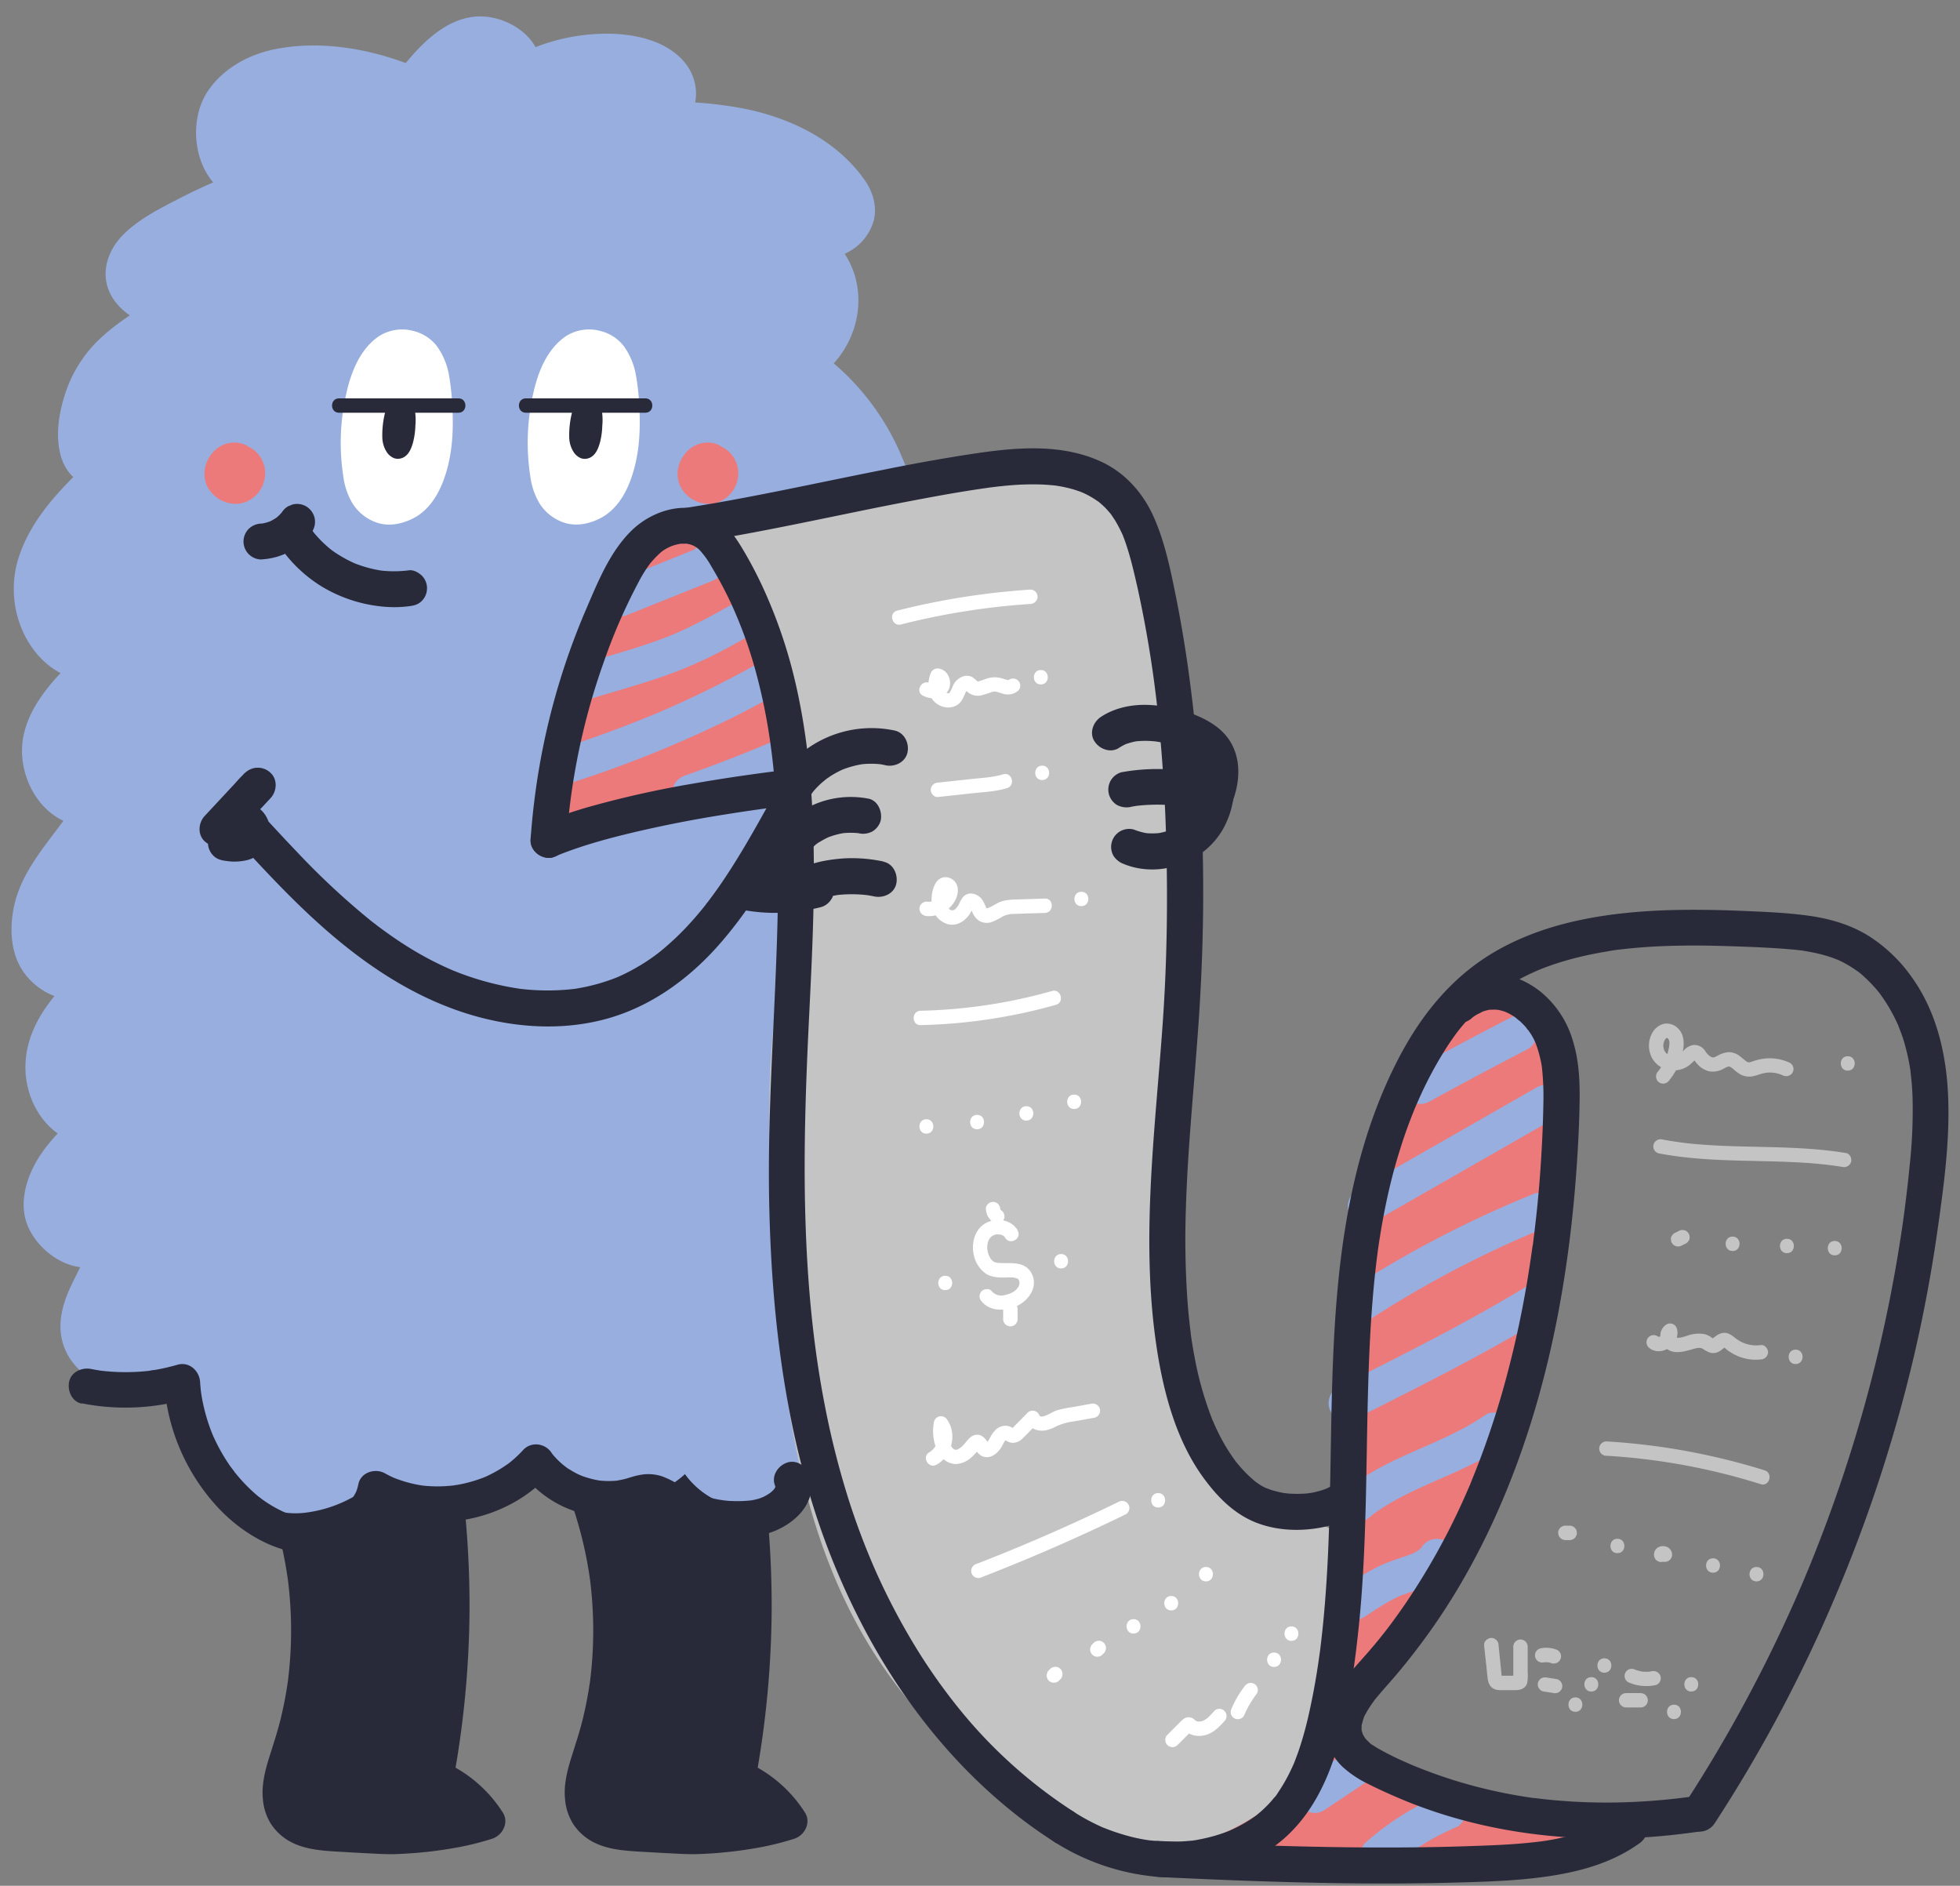 <svg xmlns="http://www.w3.org/2000/svg" width="105" height="101" fill="none"><rect width="100%" height="100%" fill="#808080" stroke="none"/><path fill="#97AEDF" d="M78.204 100.147a4.1 4.1 0 0 0 1.987-1.014.961.961 0 0 0-.681-1.64 1.045 1.045 0 0 0-.68.28 2.7 2.7 0 0 1-.197.167l.194-.15a3.205 3.205 0 0 1-.69.402l.23-.096c-.215.09-.439.157-.667.2a.963.963 0 0 0-.231 1.758l.23.096a.97.97 0 0 0 .513 0l-.008-.003Z"/><path fill="#282A3A" d="M34.143 98.193c-.916-.055-1.944-.164-2.52-.878-.75-.93-.309-2.292.07-3.427 1.953-5.855 1.153-12.564-2.133-17.796l8.965-3.756a50.664 50.664 0 0 1 1 22.87 6.253 6.253 0 0 1 2.769 2.345c-1.65.528-3.363.739-5.096.792-1.025-.03-2.044-.09-3.055-.15Z"/><path fill="#282A3A" d="M34.143 97.23a10.653 10.653 0 0 1-.759-.067l.256.034a4.017 4.017 0 0 1-1-.256l.23.096a2.427 2.427 0 0 1-.282-.144c-.051-.03-.099-.069-.15-.1.242.143.107.085.038.021a1.56 1.56 0 0 1-.112-.113l-.06-.07c.094.128.12.156.077.097a2.434 2.434 0 0 1-.171-.309l.097.231a2.115 2.115 0 0 1-.144-.536l.034.257a3.308 3.308 0 0 1 .015-.82l-.034.257c.092-.641.311-1.252.512-1.867.206-.638.379-1.285.52-1.94a22.37 22.37 0 0 0-.788-12.18 21.688 21.688 0 0 0-2.028-4.217l-.574 1.41 3.04-1.275 4.81-2.02 1.108-.465-1.186-.663a50.88 50.88 0 0 1 1.41 6.864l-.035-.256c.464 3.478.568 6.995.31 10.495a51.098 51.098 0 0 1-.306 2.948l.035-.256c-.116.855-.253 1.71-.412 2.564a1.04 1.04 0 0 0 .049.627.876.876 0 0 0 .393.459 6.356 6.356 0 0 1 1.154.654l.084.06c.15.109-.14-.112-.053-.042a6.447 6.447 0 0 1 .95.926c.022.026.044.052.064.079.105.128 0-.031-.04-.054.044.024.091.128.121.165a7.8 7.8 0 0 1 .142.213l.575-1.41c-.89.278-1.803.48-2.727.604l.256-.035c-.878.132-1.767.192-2.655.18a99.51 99.51 0 0 1-2.763-.138c-.502-.03-.983.465-.961.962.012.526.435.95.961.962.55.031 1.099.065 1.649.092.55.027 1.099.066 1.645.045 1.13-.04 2.256-.166 3.368-.376a15.348 15.348 0 0 0 1.738-.442c.566-.18.926-.87.575-1.41a7.18 7.18 0 0 0-3.112-2.693l.442 1.086c.57-3.037.868-6.119.89-9.209a52.399 52.399 0 0 0-.776-9.22 50.238 50.238 0 0 0-1.117-4.957.977.977 0 0 0-.443-.575c-.211-.112-.513-.194-.74-.096l-3.04 1.282-4.81 2.019-1.108.465c-.289.12-.498.257-.623.557a.937.937 0 0 0 .048.856c.58.927 1.084 1.898 1.51 2.905l-.097-.23a21.537 21.537 0 0 1 1.48 5.443l-.035-.256c.253 1.889.256 3.803.009 5.693l.034-.256a20.82 20.82 0 0 1-.405 2.155c-.17.704-.398 1.386-.615 2.077-.217.69-.418 1.474-.342 2.218.031.465.173.915.413 1.315.236.373.557.687.935.915.754.457 1.667.544 2.526.597.502.03.983-.465.962-.962a.983.983 0 0 0-.962-.97ZM17.956 98.193c-.915-.055-1.942-.164-2.52-.878-.75-.93-.307-2.292.071-3.427 1.953-5.855 1.154-12.564-2.133-17.796l8.958-3.756a50.683 50.683 0 0 1 1.002 22.87 6.25 6.25 0 0 1 2.767 2.345c-1.65.528-3.363.739-5.095.792-1.02-.03-2.038-.09-3.05-.15Z"/><path fill="#282A3A" d="M17.956 97.23a10.554 10.554 0 0 1-.758-.067l.257.034a4.017 4.017 0 0 1-1-.256l.23.096a2.346 2.346 0 0 1-.283-.144c-.051-.03-.097-.069-.149-.1.241.143.107.085.038.021a1.542 1.542 0 0 1-.112-.113l-.06-.07c.093.128.119.156.077.097a2.603 2.603 0 0 1-.172-.309l.097.231a2.165 2.165 0 0 1-.143-.536l.034.257a3.246 3.246 0 0 1 .014-.82l-.034.257c.092-.641.311-1.252.513-1.867.205-.638.378-1.285.519-1.94.873-4.054.6-8.271-.787-12.18a21.746 21.746 0 0 0-2.027-4.217l-.576 1.41 3.041-1.275 4.799-2.016 1.109-.465-1.178-.667a50.686 50.686 0 0 1 1.41 6.864l-.035-.256a50.936 50.936 0 0 1 .005 13.443l.035-.256c-.116.855-.253 1.71-.413 2.564a1.05 1.05 0 0 0 .049.627.882.882 0 0 0 .393.459 6.27 6.27 0 0 1 1.155.654l.083.06c.15.109-.139-.112-.053-.042.059.048.12.096.178.146a6.31 6.31 0 0 1 .772.78l.065.079c.104.128 0-.031-.04-.054.043.024.09.128.12.165a7.8 7.8 0 0 1 .142.213l.575-1.41c-.89.279-1.802.48-2.726.604l.256-.035c-.878.132-1.766.192-2.655.18a99.51 99.51 0 0 1-2.763-.138c-.502-.03-.983.465-.961.962.012.526.436.95.961.962.55.031 1.1.065 1.65.092.55.027 1.098.066 1.644.045a22.49 22.49 0 0 0 3.368-.376c.587-.113 1.168-.26 1.738-.442.566-.18.926-.87.575-1.41a7.18 7.18 0 0 0-3.112-2.693l.442 1.086c.57-3.037.868-6.119.89-9.209a52.408 52.408 0 0 0-.775-9.22 50.237 50.237 0 0 0-1.12-4.957.98.98 0 0 0-.44-.575c-.212-.112-.514-.194-.742-.096l-3.04 1.282-4.81 2.019-1.107.465c-.29.12-.498.257-.623.557a.936.936 0 0 0 .047.856c.58.927 1.085 1.898 1.51 2.905l-.097-.23a21.537 21.537 0 0 1 1.48 5.443l-.034-.256c.253 1.889.256 3.803.008 5.693l.034-.256a20.842 20.842 0 0 1-.404 2.155c-.171.704-.4 1.386-.616 2.077-.217.69-.417 1.474-.342 2.218.031.465.173.915.412 1.315.238.373.558.686.936.915.755.457 1.667.544 2.526.597.504.03.985-.465.961-.962a.982.982 0 0 0-.961-.97Z"/><path fill="#97AEDF" d="M23.763 5.373a15.344 15.344 0 0 0-6.056-1.923c-2.035-.2-4.341.128-5.617 1.732-1.275 1.603-.524 4.615 1.516 4.743a27.84 27.84 0 0 0-5.32 2.554c-.832.513-1.732 1.254-1.666 2.23.068 1.1 1.282 1.706 2.307 2.087-1.693.997-3.49 2.109-4.267 3.912-.777 1.804-1.047 4.429.911 4.585-1.644 1.551-3.37 3.251-3.809 5.468-.438 2.216 1.154 4.947 3.41 4.743-1.297 1.2-2.668 2.526-2.98 4.266-.31 1.74 1.09 3.846 2.821 3.506-.769 1.31-1.853 2.412-2.615 3.718-.762 1.306-1.164 2.995-.447 4.333.716 1.339 2.885 1.817 3.762.579-1.364 1.21-2.795 2.525-3.265 4.287-.47 1.761.527 4.033 2.345 4.183-1.226 1.144-2.541 2.482-2.564 4.158-.023 1.675 2.265 3.166 3.369 1.906.118 1.726-1.667 3.205-1.387 4.918.192 1.154 1.333 1.97 2.49 2.163 1.158.193 2.335-.099 3.474-.385.407 1.563.828 3.159 1.718 4.506.89 1.348 2.348 2.43 3.964 2.436 1.615.007 4.428-1.368 4.316-2.98.918 1.632 2.984 2.521 4.8 2.069 1.815-.453 3.22-2.21 3.265-4.08.897 1.832 2.319 3.582 4.298 4.073 1.98.491 4.437-.864 4.454-2.903-.492 2.105 2.023 4.156 4.045 3.407 2.022-.749 2.73-3.652 1.438-5.375.849 1.3 2.991 1.178 4.043.034 1.05-1.143 1.176-2.89.814-4.401a8.417 8.417 0 0 0-2.436-4.165c.792.618 2.04.232 2.645-.57.605-.803.714-1.87.706-2.874a16.344 16.344 0 0 0-3.36-9.77l2.948 2.864c.293.284.626.587 1.034.604.652.025 1.082-.666 1.29-1.282.942-2.78.357-5.898-.944-8.527-1.301-2.63-3.253-4.872-5.196-7.07 1.38 1.144 3.69-.113 4.087-1.862.397-1.749-.538-3.531-1.696-4.9-1.158-1.37-2.578-2.542-3.462-4.103.912.385 1.863.77 2.852.722.988-.047 2.021-.68 2.196-1.652.08-.45-.029-.91-.16-1.347a12.295 12.295 0 0 0-4.694-6.493 3.894 3.894 0 0 0-1.687-7.22c.847.37 1.74.747 2.661.656.92-.091 1.846-.83 1.795-1.753-.026-.466-.287-.887-.577-1.254-2.269-2.883-6.342-3.597-10.01-3.505.93-.155 1.264-1.466.77-2.266-.496-.8-1.487-1.145-2.419-1.282a9.013 9.013 0 0 0-5.661 1.032c.186-1.296-1.394-2.282-2.676-2.018-1.282.264-2.238 1.313-3.056 2.334"/><path fill="#97AEDF" d="M24.248 4.543c-2.774-1.565-6.255-2.53-9.441-1.924-1.42.271-2.78.992-3.624 2.188-.7.992-.838 2.365-.513 3.518.392 1.41 1.463 2.447 2.94 2.57l-.257-1.888a30.32 30.32 0 0 0-3.674 1.585c-1.077.556-2.28 1.148-3.13 2.031-.85.884-1.21 2.17-.55 3.276.577.964 1.66 1.456 2.668 1.833l-.23-1.757c-1.11.655-2.231 1.34-3.162 2.242a7.022 7.022 0 0 0-1.842 3.059c-.294.968-.451 2.061-.199 3.057.291 1.154 1.18 1.812 2.333 1.93l-.68-1.642c-1.594 1.507-3.23 3.142-3.903 5.29-.583 1.865-.117 4.031 1.282 5.421.77.756 1.813 1.22 2.899 1.141l-.68-1.641c-1.561 1.445-3.448 3.333-3.298 5.641.137 2.123 1.818 4.115 4.077 3.732l-1.086-1.41c-1.172 1.969-3.034 3.57-3.462 5.923-.202 1.118-.128 2.38.545 3.34a3.59 3.59 0 0 0 2.294 1.469c1.184.2 2.253-.157 2.98-1.127.284-.378.099-.982-.247-1.24a.974.974 0 0 0-1.263.074c-1.686 1.5-3.54 3.293-3.658 5.698-.102 2.097 1.244 4.19 3.418 4.415l-.68-1.64c-.838.782-1.685 1.62-2.235 2.64-.523.968-.822 2.187-.408 3.249.703 1.795 3.246 3.222 4.814 1.538l-1.64-.68c.004.406-.078.806-.24 1.178-.2.478-.46.93-.67 1.41-.49 1.101-.718 2.255-.168 3.386.498 1.025 1.584 1.742 2.67 1.996 1.403.328 2.835 0 4.2-.344l-1.181-.67c.666 2.564 1.501 5.23 3.82 6.768.953.633 2.136.982 3.28.84a6.972 6.972 0 0 0 2.968-1.085c.953-.632 1.869-1.593 1.819-2.82l-1.795.484c1.162 1.997 3.633 3.077 5.885 2.51 2.25-.567 3.883-2.714 3.974-5.006l-1.795.484c1.109 2.244 3.056 4.453 5.714 4.641 2.308.165 4.764-1.524 4.83-3.956.03-1.068-1.656-1.327-1.888-.256-.506 2.337 1.403 4.474 3.68 4.743 2.159.257 3.932-1.538 4.256-3.569.186-1.165 0-2.408-.704-3.38-.305-.419-.835-.625-1.316-.344-.423.247-.641.886-.345 1.315 1.251 1.818 3.974 1.81 5.487.297 1.706-1.712 1.588-4.508.742-6.598a9.587 9.587 0 0 0-2.283-3.4l-1.165 1.51c.946.683 2.307.504 3.205-.164 1.093-.808 1.486-2.108 1.571-3.414.162-2.462-.402-5.022-1.356-7.28a16.875 16.875 0 0 0-2.117-3.672l-1.51 1.165 2.073 2.015c.667.649 1.366 1.554 2.339 1.704 1.99.308 2.648-2.168 2.852-3.655.499-3.614-.897-7.153-2.923-10.086-1.161-1.68-2.508-3.223-3.854-4.755l-1.36 1.359a3.13 3.13 0 0 0 3.087.513c1.01-.37 1.913-1.124 2.362-2.115 1.184-2.617-.576-5.339-2.308-7.21-.954-1.025-1.99-1.994-2.692-3.223l-1.086 1.41c1.19.498 2.428.93 3.734.676 1.092-.211 2.11-.995 2.447-2.075.37-1.191-.223-2.54-.695-3.622a13.138 13.138 0 0 0-1.763-2.891 13.272 13.272 0 0 0-2.786-2.605v1.66c1.766-1.097 2.709-3.273 2.23-5.311-.48-2.039-2.352-3.495-4.403-3.7-.923-.09-1.35 1.41-.486 1.795 1.425.619 3.03 1.211 4.503.374a2.77 2.77 0 0 0 1.325-1.635c.203-.769-.03-1.564-.477-2.2-1.516-2.16-4.024-3.357-6.559-3.847a21.003 21.003 0 0 0-4.435-.342l.256 1.888c1.12-.236 1.773-1.41 1.696-2.501-.092-1.303-1.077-2.18-2.237-2.622-1.14-.43-2.477-.488-3.677-.353a10.35 10.35 0 0 0-3.846 1.202l1.447.83C29.16 2.178 27.43.954 25.872.883c-1.8-.083-3.232 1.368-4.27 2.66-.326.404-.395.965 0 1.36.336.337 1.032.407 1.359 0a9.816 9.816 0 0 1 1.355-1.452c.218-.18.456-.332.71-.455.107-.05.217-.09.33-.122.08-.023.157-.042.238-.059-.078.007-.082 0-.013 0 .116-.008.232-.008.348 0h.04c.066.013.129.029.196.045.066.017.128.039.19.06a.828.828 0 0 1 .047.021c.119.056.232.123.338.2-.11-.08.141.138.167.167.074.086.082.095.023.025.033.052.065.104.094.158-.08-.144.044.144.053.2-.03-.188-.02.168-.025.214-.085.77.866 1.154 1.446.83 1.568-.858 3.493-1.238 5.256-.876.35.06.69.175 1.004.341.145.07.275.166.385.285.034.033.065.07.093.109.032.042.114.193.055.062.035.086.06.174.076.264-.028-.137 0 0 0 .067s-.011.208.009.066c-.014.09-.037.179-.067.265.07-.22-.128.332-.06.101-.073.067-.082.078-.03.037.05-.04.04-.032-.043.02l.073-.025a1.137 1.137 0 0 1-.173.044c-1.064.224-.82 1.913.257 1.888 2.083-.047 4.07.122 6.031.857a8.22 8.22 0 0 1 2.367 1.384c.366.307.693.659.972 1.046.109.158.195.331.256.513.037.12-.011.234-.128.385-.203.27-.64.424-1.051.416-.641-.012-1.26-.287-1.834-.537l-.484 1.795c.58.081 1.125.326 1.572.705.486.41.828.965.977 1.584.124.598.059 1.22-.188 1.78a3.077 3.077 0 0 1-1.153 1.36c-.65.402-.589 1.244 0 1.66a11.269 11.269 0 0 1 4.015 5.206c.17.456.446 1.043.393 1.538-.038.363-.256.572-.621.77-.366.197-.745.228-1.229.161-.696-.093-1.371-.399-2.014-.668-.343-.143-.807.075-1.01.345a.97.97 0 0 0-.09 1.065c.72 1.254 1.741 2.282 2.727 3.325.898.945 1.795 1.964 2.198 3.23.174.55.266 1.143.128 1.71-.108.462-.257.698-.641 1.047-.303.274-.676.46-1.077.538-.115.02-.12.02-.014 0-.06.005-.121.008-.18.008-.06 0-.12 0-.18-.006.109.018.106.018-.007 0-.04-.012-.36-.129-.193-.048-.034-.015-.314-.195-.195-.1-.408-.322-.963-.397-1.36 0-.398.398-.344.968 0 1.36 2.02 2.3 4.102 4.656 5.335 7.495a11.58 11.58 0 0 1 .982 4.185 8.377 8.377 0 0 1-.17 2.078c-.068.343-.164.68-.287 1.006.04-.102-.027.06-.03.066-.038.08-.081.158-.128.234-.092.148.064-.074-.037.06-.035.047-.098.175-.064.085-.02.05-.135.072-.03.031.105-.041 0 .008-.018 0a2.402 2.402 0 0 1-.238-.187c-.344-.316-.672-.65-1.008-.977l-2.059-2.024a.962.962 0 0 0-1.261-.075c-.338.268-.543.854-.248 1.24a15.761 15.761 0 0 1 3.086 7.287c.168 1.154.3 2.495-.038 3.62-.15.5-.385.817-.77 1.025a.738.738 0 0 1-.256.099 1.778 1.778 0 0 1-.203.043c.088-.014.071-.017-.047-.008-.118.01-.128 0-.044.01a1.413 1.413 0 0 1-.193-.047c.111.037-.172-.103-.215-.136-.385-.277-.979-.103-1.24.248a.962.962 0 0 0 .074 1.263 7.445 7.445 0 0 1 1.892 2.78c.375 1.005.577 2.084.364 3.077-.08.462-.273.897-.56 1.267a2.654 2.654 0 0 1-.211.222 7.588 7.588 0 0 1-.144.128c.067-.055.055-.05-.037.017-.14.101-.298.178-.464.228a4.04 4.04 0 0 1-.326.086l-.14.025c.097-.014.086-.015-.03 0-.117.016-.257 0-.377 0-.257 0 .128.05-.114-.015a3.435 3.435 0 0 1-.352-.103c.17.066-.064-.035-.098-.056a3.28 3.28 0 0 1-.152-.096c.075.059.068.052-.016-.022a1.762 1.762 0 0 1-.128-.128l-.02-.028-1.666.97c.319.44.371.6.492 1.14.047.217.006-.086.015.118 0 .128.015.256.012.377-.001.128-.01.257-.024.384.02-.169-.018.081-.026.118a2.506 2.506 0 0 1-.482 1.143c-.11.16.065-.062-.076.096-.08.093-.166.18-.256.264-.025.022-.22.172-.091.08a2.727 2.727 0 0 1-.482.275c.07-.03.073-.035.006-.009a3.103 3.103 0 0 1-.342.091c.15-.03-.198.013-.241.013-.1 0-.199-.005-.298-.015.158.019-.2-.05-.236-.06-.035-.011-.287-.094-.264-.085a3.703 3.703 0 0 1-.593-.345c.104.077-.128-.107-.12-.104a3.744 3.744 0 0 1-.321-.328 1.195 1.195 0 0 1-.085-.129c-.061-.098-.128-.196-.174-.298-.046-.103-.057-.118-.023-.04-.023-.06-.044-.128-.063-.185a2.354 2.354 0 0 1-.07-.283c.03.167 0-.188 0-.23 0-.066 0-.129.014-.198-.01.09 0 .076.016-.044l-1.888-.256c-.007.305-.1.603-.268.858a2.603 2.603 0 0 1-.105.156c.046-.058.047-.06 0-.009a3.147 3.147 0 0 1-.229.242c-.097.108-.21.199-.335.27-.31.218-.662.37-1.034.443a3.862 3.862 0 0 1-.295.06c.16-.025-.155.01-.19.012a3.169 3.169 0 0 1-.35 0c-.033 0-.308-.028-.138 0-1.902-.257-3.199-2.041-4.014-3.69-.445-.897-1.758-.407-1.795.486a3.494 3.494 0 0 1-.721 1.935 3.333 3.333 0 0 1-1.838 1.218c-1.365.342-2.972-.353-3.718-1.627-.466-.803-1.83-.484-1.795.486a1.93 1.93 0 0 1 0 .228c.013-.17-.007-.052-.028.042-.033.16.064-.082-.024.06-.051.081-.098.165-.151.244-.054.08.01-.013.02-.024a3.004 3.004 0 0 1-.086.098c-.063.066-.128.129-.19.191a1.841 1.841 0 0 1-.353.281 5.744 5.744 0 0 1-.784.444l-.137.063c-.154.067.105-.041-.049.02-.374.142-.76.253-1.153.33-.186.042.095 0-.088.014-.082 0-.162.013-.243.015a2.347 2.347 0 0 1-.577-.045 3.487 3.487 0 0 1-1.27-.536c-.789-.513-1.368-1.282-1.803-2.128-.57-1.104-.872-2.328-1.183-3.523a.977.977 0 0 0-1.184-.672c-1.007.257-2.133.587-3.178.344a2.645 2.645 0 0 1-.967-.43 1.464 1.464 0 0 1-.6-.857 1.206 1.206 0 0 1-.021-.484c0-.069 0-.068 0 0a4.165 4.165 0 0 1 .118-.46 7.6 7.6 0 0 1 .48-1.076c.435-.88.857-1.794.81-2.8-.035-.794-1.048-1.32-1.64-.682-.02.02-.222.195-.064.082-.021.016-.217.129-.1.071.119-.058-.104.028-.11.03-.167.06.084.009-.021 0H4.43c.216.011-.024-.01-.072-.022a1.973 1.973 0 0 1-.202-.067c-.092-.033.093.064-.051-.03-.062-.04-.129-.074-.193-.114-.064-.04-.165-.12-.063-.038a2.563 2.563 0 0 1-.36-.356c-.061-.075.044.074-.043-.064a2.976 2.976 0 0 1-.117-.2c-.037-.07-.082-.189-.035-.06-.032-.088-.051-.175-.078-.257-.052-.168-.009.043-.011-.058-.003-.101 0-.172 0-.256.009-.153.034-.304.077-.452a3.48 3.48 0 0 1 .476-1.016c.463-.716 1.1-1.31 1.718-1.887a.956.956 0 0 0 .2-1.05c-.165-.377-.48-.55-.88-.593.184.02-.41-.128-.24-.055a1.777 1.777 0 0 1-.245-.128c-.018-.012-.21-.142-.128-.082a1.985 1.985 0 0 1-.54-.66 2.914 2.914 0 0 1-.323-1.785c.264-1.634 1.83-3.01 3.077-4.12L4.885 51.44c.136-.181-.225.185-.03.034-.07.048-.144.091-.22.128.16-.088-.055.017-.093.029-.039.011-.113.029-.17.04.094-.01.107-.012.035 0-.105.008-.209 0-.314 0-.197 0 .104.039-.108-.011-.09-.022-.18-.041-.269-.068a2.632 2.632 0 0 1-.177-.06 3.253 3.253 0 0 1-.274-.154c-.01-.008-.23-.178-.107-.073a2.584 2.584 0 0 1-.232-.228c-.042-.05-.04-.046 0 .014a1.793 1.793 0 0 1-.1-.155 2.268 2.268 0 0 1-.29-1.27c.062-2.308 2.195-4.034 3.304-5.898.465-.78-.298-1.546-1.085-1.41.164-.029-.116 0-.129 0-.012 0-.256-.03-.15-.008.104.022-.123-.04-.145-.044-.214-.05.08.066-.112-.045-.067-.038-.135-.077-.202-.117-.04-.027-.168-.129-.07-.05a3.52 3.52 0 0 1-.327-.329 2.489 2.489 0 0 1-.505-1.69c.006-.174-.012.018.014-.103.02-.1.042-.199.07-.298.044-.175.102-.346.171-.513a5.54 5.54 0 0 1 .659-1.092c.527-.693 1.183-1.292 1.82-1.882.589-.545.153-1.701-.68-1.642-.434.032-.676-.008-.976-.167a3.01 3.01 0 0 1-.32-.195c-.168-.118.04.044-.102-.084a3.918 3.918 0 0 1-.273-.272c-.008-.008-.19-.226-.097-.108a3.538 3.538 0 0 1-.578-1.111 4.139 4.139 0 0 1-.16-.695c.019.147-.011-.214-.012-.249v-.354c.005-.202.04-.402.102-.595.064-.259.148-.513.25-.76a7.64 7.64 0 0 1 .849-1.438c.683-.94 1.553-1.747 2.394-2.541a.955.955 0 0 0 .198-1.05c-.164-.376-.48-.552-.878-.591.199.02-.088-.027-.128-.036-.233-.054.054.04-.092-.043-.147-.082.084.129-.041-.023-.038-.044-.165-.212-.039-.024-.04-.06-.074-.128-.114-.188-.11-.162.023.128-.02-.052-.022-.09-.048-.18-.071-.27l-.022-.128c.013.1.017.116.01.044a4.616 4.616 0 0 1-.009-.58c0-.094.015-.186.024-.28.02-.222-.024.078.019-.128.08-.417.188-.827.327-1.228.032-.09.065-.18.101-.27-.068.171.06-.128.076-.161.113-.23.244-.451.39-.662.269-.364.577-.696.921-.99.75-.665 1.641-1.185 2.51-1.698.76-.447.52-1.477-.23-1.758a5.175 5.175 0 0 1-.938-.44 1.54 1.54 0 0 1-.605-.55c-.115-.206.008.105-.05-.129-.043-.18-.043.055-.016-.152.011-.081.031-.16.059-.238.17-.309.413-.573.707-.769.81-.595 1.739-1.068 2.636-1.515a26.254 26.254 0 0 1 2.887-1.228.966.966 0 0 0-.256-1.89c-.195-.015-.035 0 0 0a2.312 2.312 0 0 1-.163-.039c-.054-.015-.077-.025-.117-.037-.135-.04.129.072.007 0a4.568 4.568 0 0 1-.241-.14c.16.1-.063-.057-.113-.107-.05-.05-.22-.276-.111-.116a2.787 2.787 0 0 1-.283-.503c.074.174-.048-.166-.062-.214-.027-.1-.047-.2-.07-.298-.042-.182-.009-.049 0-.006 0-.058-.011-.117-.015-.176a3.54 3.54 0 0 1-.006-.309v-.128s.028-.257.01-.136c-.013.088.037-.172.048-.22a3.88 3.88 0 0 1 .103-.335c-.056.165.039-.08.066-.128.06-.117.13-.228.21-.332-.066.082.128-.139.164-.17.09-.093.184-.181.283-.264.199-.15.41-.284.632-.397.47-.221.97-.375 1.482-.458 1.049-.183 2.345-.078 3.462.141 1.536.3 3.015.843 4.38 1.61 1.081.606 2.052-1.055.971-1.668l.009.024Z"/><path fill="#C4C4C4" d="M42.542 37.283a25.352 25.352 0 0 0-2.462-8.78c2.637-1.12 5.555-1.336 8.413-1.539l6.683-.473c.873-.061 1.77-.122 2.606.135 2.379.728 3.3 3.563 3.7 6.018 2.029 12.478-.257 25.23.118 37.867.082 2.712.31 5.513 1.554 7.917s3.74 4.359 6.448 4.19c.487-.031 1.035-.11 1.41.202.315.257.39.707.43 1.114.301 3.06-.174 6.147-1.381 8.974-.943 2.2-2.51 4.352-4.815 5-1.069.3-2.208.25-3.308.09-7.37-1.076-13.413-6.942-16.32-13.808-2.707-6.395-3.053-13.506-3.343-20.442-.095-2.282-.188-4.569-.045-6.848.146-2.323.537-4.623.742-6.942.413-4.69.062-9.414-1.037-13.991"/><path fill="#C4C4C4" d="M43.503 37.282a26.981 26.981 0 0 0-2.593-9.267l-.575 1.41c2.677-1.119 5.578-1.319 8.446-1.52l4.764-.339c.77-.054 1.528-.128 2.294-.156.67-.03 1.328-.017 1.96.234-.157-.062.159.083.19.098a4.021 4.021 0 0 1 .457.293c-.036-.026-.115-.103.017.02.1.092.202.182.297.28.095.097.164.179.244.272.101.117-.073-.102.02.023.038.05.073.1.11.152.151.22.29.45.413.688.443.849.747 1.967.944 3.047.537 2.929.742 5.931.836 8.904.195 6.235-.265 12.462-.54 18.687-.136 3.093-.228 6.19-.172 9.286.053 2.849.146 5.827 1.248 8.496.995 2.412 2.82 4.487 5.34 5.354a6.61 6.61 0 0 0 1.825.338c.281.008.562 0 .842-.023.16-.015.322-.018.482-.009-.06 0 .067.013.079.027-.027-.033-.058-.092-.025 0 .058.155-.028-.111.017.052.02.067.034.134.049.202.035.168-.012-.115.01.054a18.436 18.436 0 0 1 .036 3.277c-.203 2.572-.976 5.256-2.446 7.404-.614.897-1.41 1.679-2.416 2.17-.21.103-.431.184-.659.242a4.824 4.824 0 0 1-1.055.175 9.44 9.44 0 0 1-2.002-.129 17.114 17.114 0 0 1-6.364-2.38 21.489 21.489 0 0 1-5.167-4.475 25.205 25.205 0 0 1-3.708-5.887c-1.134-2.509-1.88-5.306-2.374-8.055-.513-2.83-.745-5.7-.906-8.568-.17-3.02-.35-6.062-.297-9.088.057-3.1.631-6.146.86-9.23.22-3.091.118-6.197-.306-9.266a45.05 45.05 0 0 0-.816-4.368c-.12-.505-.695-.805-1.184-.672a.978.978 0 0 0-.67 1.184 42.676 42.676 0 0 1 1.164 9.23 43.275 43.275 0 0 1-.174 4.65c-.147 1.599-.377 3.189-.552 4.785-.345 3.173-.24 6.334-.106 9.516.128 3.004.278 6.012.64 9 .674 5.57 2.088 11.153 5.303 15.83 2.794 4.068 6.731 7.43 11.457 8.995 2.572.852 5.682 1.41 8.164.028 2.356-1.312 3.732-3.891 4.574-6.355a19.42 19.42 0 0 0 .939-4.478c.067-.73.092-1.462.073-2.194-.02-.696-.014-1.487-.229-2.156-.271-.843-.934-1.343-1.806-1.429-.597-.057-1.192.068-1.795 0 .146.018-.07-.013-.102-.018l-.203-.04a5.778 5.778 0 0 1-.4-.105 3.95 3.95 0 0 1-.736-.279 6.58 6.58 0 0 1-.77-.441 7.249 7.249 0 0 1-.346-.241l-.058-.045a7.767 7.767 0 0 1-2.326-3.082c-.527-1.206-.813-2.57-.959-3.855-.35-3.077-.272-6.21-.196-9.293.158-6.379.699-12.744.73-19.126a81.95 81.95 0 0 0-.456-9.574c-.283-2.518-.523-5.335-1.923-7.53-.66-1.04-1.574-1.857-2.746-2.265-1.475-.513-3.183-.201-4.704-.094-3.147.224-6.334.327-9.456.803a17.772 17.772 0 0 0-4.188 1.122c-.6.256-.873.8-.576 1.41a24.358 24.358 0 0 1 2.33 8.296c.05.513.408.962.962.962.482 0 1.012-.443.962-.962l.004-.002Z"/><path fill="#ED7A7A" d="m37.948 25.258.032-.027-.156.12a.865.865 0 0 1 .16-.09l-.185.076a.913.913 0 0 1 .218-.057l-.205.026a.994.994 0 0 1 .247 0l-.205-.028c.082.013.162.035.239.067l-.184-.078c.07.03.134.068.194.114l-.155-.12c.047.038.09.08.128.128l-.12-.156a.79.79 0 0 1 .103.177l-.078-.183c.026.063.043.13.051.197l-.02-.2a.946.946 0 0 1 0 .224l.027-.204a1.01 1.01 0 0 1-.07.256l.078-.185a1.03 1.03 0 0 1-.114.197l.12-.157a.906.906 0 0 1-.144.146l.157-.119a.8.8 0 0 1-.178.104l.184-.077a.867.867 0 0 1-.204.054l.204-.028a.89.89 0 0 1-.21 0l.204.028a1.019 1.019 0 0 1-.245-.066l.183.077a1.023 1.023 0 0 1-.22-.128l.156.12a.963.963 0 0 1-.15-.148l.12.156a.99.99 0 0 1-.108-.18l.078.183a.782.782 0 0 1-.055-.206l.027.203a.912.912 0 0 1 0-.212l-.028.203c.012-.078.033-.154.062-.228l-.078.185c.034-.08.077-.155.128-.224l-.119.155a.976.976 0 0 1 .167-.167l-.157.12a.92.92 0 0 1 .185-.108l-.183.078a.837.837 0 0 1 .2-.055l-.204.026a.825.825 0 0 1 .187 0l-.204-.028a.646.646 0 0 1 .128.035l-.183-.078a.589.589 0 0 1 .11.064l-.155-.12c.029.023.055.05.078.079l-.119-.157a.696.696 0 0 1 .068.116l-.078-.184c.024.057.04.116.047.177l-.027-.205a.803.803 0 0 1 0 .185l.027-.204a.991.991 0 0 1-.066.233l.078-.183c-.07.147-.156.285-.257.412l.12-.157c-.043.06-.094.114-.15.162l.156-.12a.463.463 0 0 1-.08.048l.184-.077a.422.422 0 0 1-.09.024l.205-.028a.232.232 0 0 1-.051 0l.204.027a.342.342 0 0 1-.08-.02l.184.078a.712.712 0 0 1-.129-.075l.157.12a.731.731 0 0 1-.122-.12l.12.154a.789.789 0 0 1-.088-.149l.078.185a.861.861 0 0 1-.057-.209l.027.204a.814.814 0 0 1 0-.194l-.029.204a.81.81 0 0 1 .04-.145l-.077.184a.581.581 0 0 1 .075-.128l-.121.155a.681.681 0 0 1 .11-.11l-.155.121a.63.63 0 0 1 .128-.078l-.184.078a.549.549 0 0 1 .128-.035l-.204.027a.519.519 0 0 1 .128 0l-.204-.028a.454.454 0 0 1 .1.03l-.183-.077c.023.01.045.023.066.038l-.156-.12c.017.014.032.03.047.046l-.121-.155c.017.021.03.045.042.069l-.078-.183a.4.4 0 0 1 .027.095l-.027-.204a.495.495 0 0 1 0 .115l.027-.204a.492.492 0 0 1-.024.095l.078-.184a.366.366 0 0 1-.039.069l.121-.157a.302.302 0 0 1-.053.054l.155-.12a.27.27 0 0 1-.053.03l.184-.078-.046.012.204-.027h-.017l.545.226a.191.191 0 0 1-.03-.034l.12.157a.238.238 0 0 1-.02-.04l.076.183a.167.167 0 0 1-.01-.043l.027.205a.178.178 0 0 1 0-.045l-.027.204a.185.185 0 0 1 .009-.044l-.078.185.009-.02a.561.561 0 0 0 .09-.287.585.585 0 0 0-.012-.307.77.77 0 0 0-1.406-.183 1.051 1.051 0 0 0-.129.497.995.995 0 0 0 .264.64.846.846 0 0 0 1.072.1c.393-.265.579-.748.466-1.208a1.06 1.06 0 0 0-.288-.52c-.199-.19-.46-.302-.734-.316a1.23 1.23 0 0 0-.649.145c-.072.034-.14.077-.201.128-.069.05-.132.106-.187.17-.146.165-.25.362-.305.575a1.592 1.592 0 0 0 .04.824c.036.108.083.211.14.31.116.184.27.343.452.463a1.101 1.101 0 0 0 1.45-.214 3.67 3.67 0 0 0 .33-.449 1.77 1.77 0 0 0 .226-.534c.05-.23.05-.469 0-.699a1.33 1.33 0 0 0-.306-.586 1.207 1.207 0 0 0-.589-.365 1.52 1.52 0 0 0-.74 0c-.318.08-.602.26-.811.513-.143.17-.255.363-.333.571a1.666 1.666 0 0 0-.095.626c.008.115.026.23.054.341.04.157.11.306.203.438a1.716 1.716 0 0 0 1.378.747c.165.006.329-.017.485-.067a1.636 1.636 0 0 0 1.06-1.11c.044-.153.066-.31.066-.47a1.584 1.584 0 0 0-.394-1.04 1.568 1.568 0 0 0-.795-.477 1.639 1.639 0 0 0-1.505.352.77.77 0 0 0 .544 1.313l.205-.027a.784.784 0 0 0 .34-.197l.005-.004ZM34.83 29.942c-3.261 3.79-4.069 9.043-4.743 13.998.31-.116.62-.233.933-.343 3.304-1.154 6.828-1.516 10.317-1.834.395-3.656-.995-7.282-2.795-10.49-.363-.65-.777-1.319-1.435-1.667-.657-.349-1.625-.207-1.935.469"/><path fill="#ED7A7A" d="M34.15 29.26c-1.36 1.585-2.343 3.41-3.06 5.367-.684 1.859-1.11 3.8-1.44 5.748a106.43 106.43 0 0 0-.491 3.305.962.962 0 0 0 .247.936c.226.226.623.366.936.248 1.144-.438 2.315-.801 3.506-1.087a36.324 36.324 0 0 1 3.59-.641l-.256.034c1.38-.192 2.766-.32 4.152-.449.254-.004.496-.105.68-.28.17-.188.269-.428.282-.681.243-2.308-.2-4.659-.993-6.824a27.272 27.272 0 0 0-1.464-3.286c-.532-1.02-1.083-2.126-2.077-2.772a2.682 2.682 0 0 0-1.914-.364c-.644.101-1.203.5-1.509 1.076-.124.226-.159.49-.097.74a.974.974 0 0 0 .442.575c.431.228 1.082.138 1.316-.345.025-.052.057-.101.087-.152.052-.093-.17.188-.068.09l.068-.066c.027-.027.111-.091-.025.014s-.04.033 0 .01c.055-.033.112-.062.17-.087l-.229.098c.124-.05.253-.084.385-.102l-.256.035c.147-.018.296-.018.443 0l-.256-.035c.147.02.29.06.428.116l-.23-.097c.09.04.175.087.257.139.051.028.1.062.143.1l-.115-.089.076.065a3.072 3.072 0 0 1 .313.325l.064.078-.089-.114c.141.172.265.358.368.555a29.055 29.055 0 0 1 1.614 3.23l-.097-.23a18.153 18.153 0 0 1 1.297 4.543l-.033-.257c.138 1.004.156 2.02.054 3.028l.961-.961c-3.046.277-6.12.577-9.076 1.4-.825.228-1.629.513-2.429.81l1.184 1.183c.36-2.643.743-5.3 1.528-7.857.217-.713.47-1.415.759-2.102l-.096.23c.302-.72.654-1.417 1.053-2.088.201-.336.415-.663.642-.981.053-.077.11-.153.165-.227l.077-.103c.111-.148-.128.167-.025.032.129-.161.257-.321.393-.478.174-.184.275-.426.282-.68a.982.982 0 0 0-.282-.68c-.36-.33-1.01-.408-1.36 0l.005.005Z"/><path fill="#97AEDF" d="m33.554 32.957 2.82-1.13 1.394-.56c.37-.15.79-.264.987-.648.155-.275.175-.606.054-.898a.958.958 0 0 0-.91-.6c-.5.034-.985.418-.96.962.021.492.424.996.96.961h.021l-.677-.285.01.011-.281-.68v.02l.033-.257-.006.026.097-.23.289-.283.229-.097-4.568 1.834a1.052 1.052 0 0 0-.574.443.96.96 0 0 0 .345 1.315c.214.113.506.191.74.096h-.003ZM31.63 37.426c1.23-.37 2.469-.72 3.688-1.127 1.233-.419 2.43-.94 3.576-1.558.624-.33 1.237-.68 1.851-1.026.437-.248.624-.883.345-1.316a.982.982 0 0 0-1.316-.345c-1.243.706-2.49 1.41-3.81 1.97l.23-.097c-1.639.687-3.377 1.135-5.076 1.646-.48.145-.834.681-.672 1.184.163.502.667.826 1.184.67v-.001ZM30.705 41.892a62.398 62.398 0 0 0 8.8-3.59 57.06 57.06 0 0 0 2.385-1.282c.438-.248.624-.883.345-1.315a.98.98 0 0 0-1.316-.346 56.415 56.415 0 0 1-5.862 2.896l.23-.098a66.748 66.748 0 0 1-5.093 1.888c-.477.156-.836.671-.67 1.182.153.477.67.84 1.181.672v-.007ZM37.235 43.38a85.939 85.939 0 0 0 5.163-2.02c.206-.088.385-.37.442-.574a.983.983 0 0 0-.097-.741.973.973 0 0 0-.575-.443 1.128 1.128 0 0 0-.74.098l-.402.17.23-.097a80.496 80.496 0 0 1-4.532 1.754c-.24.072-.443.229-.575.44a.978.978 0 0 0-.096.742c.15.468.675.85 1.182.671Z"/><path fill="#ED7A7A" d="M66.007 99.019c2.48-1.135 3.796-2.425 4.787-4.964l7.09 2.777a9.349 9.349 0 0 0 3.177.752l3.964.433c-1.795.924-3.89 1.015-5.907 1.088l-12.564.456"/><path fill="#ED7A7A" d="M66.492 99.845a11.51 11.51 0 0 0 2.61-1.613 8.128 8.128 0 0 0 1.816-2.202c.31-.555.578-1.133.802-1.727l-1.183.672 5.537 2.17c.88.345 1.756.741 2.664 1.008.973.287 2.004.351 3.008.461l3.272.358-.486-1.795a6.725 6.725 0 0 1-.513.236l.23-.097c-.809.327-1.655.549-2.52.66l.257-.035c-.915.122-1.836.164-2.758.198l-3.045.111-6.12.22-3.507.128c-.502.018-.986.43-.961.961.023.505.423.981.961.962l7.65-.278 3.794-.138c1.17-.042 2.344-.061 3.51-.184 1.392-.148 2.742-.436 3.997-1.076a.968.968 0 0 0 .443-1.086 1.155 1.155 0 0 0-.247-.424 1.025 1.025 0 0 0-.68-.28c-1.585-.175-3.178-.318-4.76-.53l.257.035a8.787 8.787 0 0 1-1.825-.444c-.616-.226-1.224-.476-1.835-.714l-3.691-1.448-2.113-.83a.956.956 0 0 0-.74.098c-.208.137-.363.34-.442.575-.047.119-.096.238-.145.356l.096-.23c-.174.418-.375.823-.602 1.215a7.96 7.96 0 0 1-.344.538c-.054.077-.11.153-.165.228-.082.11.08-.102.077-.1a.412.412 0 0 0-.049.062l-.1.128c-.262.312-.55.6-.861.863-.047.04-.198.121-.217.177 0 0 .209-.16.099-.077l-.066.048-.128.097c-.17.128-.345.237-.523.346-.455.276-.926.524-1.41.743a.965.965 0 0 0-.443.575.984.984 0 0 0 .098.74.968.968 0 0 0 .574.443c.25.055.513.02.741-.097l-.014-.007Z"/><path fill="#97AEDF" d="m70.918 96.965 2.362-1.58c.212-.13.37-.335.44-.574a.961.961 0 0 0-1.41-1.086l-2.362 1.58c-.213.131-.37.335-.442.574a.96.96 0 0 0 1.413 1.086ZM74.539 100.028a14.26 14.26 0 0 1 .592-.493l.091-.068a13.81 13.81 0 0 1 2.832-1.627c.205-.088.385-.37.441-.575a.978.978 0 0 0-.096-.741.966.966 0 0 0-.575-.441 1.133 1.133 0 0 0-.74.096 14.704 14.704 0 0 0-3.908 2.49c-.385.332-.366 1.025 0 1.359.38.363.98.363 1.36 0h.003Z"/><path fill="#ED7A7A" d="M72.41 88.148c.865-5.095.53-10.303.602-15.471.072-5.168.601-10.486 3.013-15.057.55-1.043 1.224-2.066 2.209-2.718.984-.65 2.34-.852 3.34-.227 1.539.963 1.516 3.174 1.308 4.976l-.418 3.637c-.657 5.717-1.336 11.52-3.534 16.84a31.183 31.183 0 0 1-5.918 9.242c-.2.217-.553.435-.75.217"/><path fill="#ED7A7A" d="M73.338 88.404c.461-2.733.609-5.502.64-8.27.028-2.703-.047-5.404.012-8.105.027-1.23.084-2.463.187-3.69.052-.618.117-1.235.195-1.852 0-.031.01-.062.013-.093l-.01.072.03-.215a34.334 34.334 0 0 1 .222-1.373c.217-1.201.513-2.387.885-3.549a25.04 25.04 0 0 1 .635-1.726c.021-.051.075-.165-.026.06l.037-.084c.028-.067.056-.128.086-.197.065-.15.128-.3.204-.448.13-.278.268-.554.413-.827.261-.5.559-.98.89-1.438.071-.1-.129.155-.047.059l.054-.067a5.53 5.53 0 0 1 .73-.754l.087-.072c.078-.068-.089.067-.084.063.07-.046.138-.101.21-.149.106-.071.216-.137.329-.197.056-.03.114-.058.172-.086.14-.069-.064.027-.078.031.043-.013.085-.035.128-.05.12-.045.243-.083.368-.115.062-.016.128-.03.187-.043l.108-.019c.138-.026-.075 0-.093.012a.64.64 0 0 1 .217-.018h.19l.188.007c.036 0 .072.003.106.01-.008-.007-.238-.04-.096-.011.123.023.244.053.363.09.084.027.256.136.02 0 .062.034.128.061.192.097.1.055.188.128.283.186-.256-.168-.083-.063-.02 0 .043.041.085.082.128.128l.103.114c.129.144-.115-.165-.028-.038.066.097.129.194.188.297.024.045.048.091.071.138l.028.06c.067.128-.044-.108-.043-.107.052.101.09.209.115.32.069.223.12.45.155.68.035.22-.023-.203 0-.042.008.063.014.128.02.191.011.128.019.242.024.364.01.245.009.491 0 .737-.018.513-.074 1.017-.128 1.525-.155 1.354-.31 2.71-.467 4.064-.074.633-.15 1.266-.225 1.898a166.74 166.74 0 0 1-.18 1.417c-.009.076-.02.15-.03.226-.021.17.008-.042.01-.063 0 .052-.016.108-.022.16-.346 2.542-.777 5.077-1.431 7.564a37.077 37.077 0 0 1-1.154 3.655 32.62 32.62 0 0 1-.354.898c-.028.066-.056.128-.083.2-.049.116.077-.18.026-.063-.012.028-.023.056-.036.083-.063.149-.129.298-.195.445a40.781 40.781 0 0 1-.81 1.62 31.297 31.297 0 0 1-2.891 4.547c-.025.032-.05.064-.073.096 0 0 .121-.158.056-.075l-.128.167a33.196 33.196 0 0 1-1.453 1.709c-.051.057-.102.115-.157.17l-.057.052c-.082.085.172-.109.07-.053a.721.721 0 0 0-.069.041c-.128.082.081-.032.094-.037-.073.032-.156-.027.12-.015.178.012.348.08.486.192-.366-.343-1-.385-1.36 0-.359.385-.39.992 0 1.36.46.431 1.066.452 1.609.174.317-.165.554-.444.787-.704.413-.459.811-.929 1.195-1.41a31.904 31.904 0 0 0 5.528-10.243c.834-2.525 1.385-5.134 1.803-7.757.433-2.713.733-5.444 1.046-8.17.142-1.233.34-2.471.385-3.711.037-1.1-.084-2.241-.598-3.228a3.554 3.554 0 0 0-3.09-1.882c-1.352-.027-2.625.64-3.54 1.601-.87.917-1.483 2.051-2.007 3.194a24.745 24.745 0 0 0-1.37 3.744c-.692 2.507-1.025 5.112-1.175 7.703-.161 2.692-.118 5.395-.105 8.092.013 2.797 0 5.601-.314 8.385-.018.169-.038.338-.059.512l-.03.238c0 .052-.018.187.007-.054 0 .045-.012.09-.018.136-.048.336-.1.674-.156 1.011-.061.25-.027.514.096.74a.98.98 0 0 0 .575.442c.464.107 1.093-.14 1.182-.672l.002-.005Z"/><path fill="#97AEDF" d="M76.567 59.004a214.075 214.075 0 0 1 5.29-2.82.97.97 0 0 0 .345-1.316.983.983 0 0 0-1.317-.345 223.279 223.279 0 0 0-5.282 2.814.97.97 0 0 0-.345 1.315.982.982 0 0 0 1.31.352ZM73.658 65.405l7.507-4.295 2.132-1.219c.437-.25.624-.882.345-1.315a.98.98 0 0 0-1.316-.34l-7.506 4.293-2.132 1.22c-.437.25-.624.882-.345 1.315a.98.98 0 0 0 1.315.346v-.005ZM73.427 70.638a57.227 57.227 0 0 1 8.792-4.655l-.23.097c.238-.102.477-.2.716-.297.238-.074.442-.23.575-.441a.985.985 0 0 0 .097-.741.973.973 0 0 0-.442-.576c-.213-.112-.507-.19-.741-.096a58.713 58.713 0 0 0-7.708 3.792c-.684.404-1.36.822-2.03 1.254-.421.273-.634.865-.344 1.315.272.422.864.641 1.315.345v.003ZM72.626 75.976c2.742-1.373 5.487-2.749 8.157-4.262a90.024 90.024 0 0 0 2.234-1.314c.43-.256.63-.873.345-1.315a.978.978 0 0 0-1.315-.346c-2.618 1.6-5.336 3.026-8.077 4.411-.77.39-1.542.78-2.318 1.165-.45.226-.614.898-.345 1.316a.985.985 0 0 0 1.32.345ZM73.351 81.274l.162-.128c.128-.103-.173.128-.01 0 .111-.082.224-.163.337-.241.221-.152.448-.293.68-.427.47-.276.96-.513 1.457-.75.982-.456 1.988-.858 2.957-1.344a13.062 13.062 0 0 0 1.597-.932c.212-.132.369-.337.442-.576a.985.985 0 0 0-.098-.74c-.264-.41-.873-.652-1.315-.346-1.814 1.258-3.967 1.868-5.877 2.95-.599.34-1.167.733-1.697 1.174a.963.963 0 0 0 .68 1.642c.253-.013.493-.113.68-.282h.005ZM73.092 86.602c.659-.441 1.323-.882 2.051-1.192l-.23.097c.45-.186.924-.302 1.374-.487.618-.256 1.147-.588 1.516-1.163a.97.97 0 0 0-.344-1.315.983.983 0 0 0-1.316.345.98.98 0 0 1-.05.075l.096-.128c0 .03-.065.076-.088.1-.023.025-.064.06-.096.09-.122.117.209-.148.038-.03a2.72 2.72 0 0 1-.497.264l.23-.096c-.617.257-1.26.416-1.867.702a13.79 13.79 0 0 0-1.795 1.074c-.417.278-.641.86-.345 1.315.268.416.868.641 1.315.345l.008.004Z"/><path fill="#282A3A" d="M62.044 100.525c3.492.172 6.984.307 10.479.343 1.748.017 3.497.009 5.246-.037 1.606-.042 3.224-.083 4.819-.292 1.83-.239 3.67-.699 5.195-1.786.211-.132.368-.336.44-.574a.977.977 0 0 0-.095-.741c-.257-.406-.879-.657-1.316-.345-.47.332-.973.613-1.502.838l.23-.097c-1.012.408-2.072.68-3.155.809l.257-.034c-1.225.163-2.46.216-3.692.257-1.353.05-2.706.074-4.06.08-2.757.013-5.512-.05-8.271-.15a356.469 356.469 0 0 1-4.575-.2.97.97 0 0 0-.961.962c.011.526.435.95.962.962v.005ZM37.093 29.08c2.923-.445 5.815-1.064 8.711-1.655a191.74 191.74 0 0 1 4.335-.846 72.716 72.716 0 0 1 2.094-.353l.427-.064.242-.034c.04-.007.188-.026-.012 0 .33-.045.66-.083.99-.114.606-.06 1.215-.084 1.824-.068.27.007.54.03.81.056.271.026-.2-.037.063.008l.235.038c.155.03.31.063.463.101.128.032.256.068.374.108.073.024.148.049.22.076 0 0 .24.092.1.037-.14-.055.093.042.097.045a4.575 4.575 0 0 1 .605.337c.065.044.128.088.191.128-.028-.02-.146-.122-.009-.006.113.093.222.188.326.29.103.103.218.237.323.358-.105-.121-.01-.014.01.015.068.094.128.19.197.29.16.263.304.536.431.817.073.154-.075-.206.024.058.031.083.065.167.095.256.06.168.117.339.17.513.205.666.359 1.346.514 2.026.334 1.522.61 3.055.828 4.6l.044.315c.047.34-.01-.086.015.113l.074.578c.048.385.093.77.128 1.16.086.775.157 1.55.215 2.327.12 1.554.197 3.11.234 4.67.08 3.155.033 6.31-.187 9.46-.417 5.95-1.245 11.975-.256 17.913.384 2.277 1.065 4.648 2.446 6.531.732.999 1.609 1.901 2.775 2.37 1.129.453 2.436.5 3.616.256a4.53 4.53 0 0 0 1.578-.641c.418-.278.64-.862.345-1.316-.27-.416-.868-.64-1.316-.344a3.287 3.287 0 0 1-.47.259l.102-.044c-.042.018-.086.035-.128.051-.25.09-.507.159-.769.204-.046.008-.296.036-.042.01-.076.007-.152.016-.227.022a6.426 6.426 0 0 1-.77.008c-.076 0-.153-.01-.229-.017-.102-.009-.214-.028-.047 0a5.517 5.517 0 0 1-.8-.183c-.062-.02-.408-.158-.172-.053a3.971 3.971 0 0 1-.37-.184c-.062-.036-.393-.277-.193-.117a7.082 7.082 0 0 1-.862-.811c-.098-.11-.193-.226-.288-.34-.028-.034-.109-.145.012.018l-.129-.181a9.29 9.29 0 0 1-.455-.696 10.577 10.577 0 0 1-.398-.741 14.4 14.4 0 0 1-.26-.564c.089.205 0-.013-.025-.06a18.039 18.039 0 0 1-.957-3.333 26.25 26.25 0 0 1-.205-1.228c0-.042-.04-.3 0-.046l-.03-.224a32.882 32.882 0 0 1-.156-1.589 47.363 47.363 0 0 1-.09-4.751c.087-3.168.411-6.323.64-9.487.466-6.223.407-12.544-.397-18.737a67.047 67.047 0 0 0-.778-4.76c-.289-1.425-.582-2.864-1.17-4.2-.538-1.225-1.44-2.287-2.644-2.899-1.154-.583-2.436-.792-3.718-.804-1.282-.011-2.564.17-3.83.368a99.703 99.703 0 0 0-4.248.77c-2.904.571-5.796 1.208-8.71 1.729a93.1 93.1 0 0 1-2.088.346c-.498.076-.818.728-.671 1.182.177.544.648.754 1.183.672v.001Z"/><path fill="#282A3A" d="M30.352 44.977a35.782 35.782 0 0 1 1.991-9.514 30.284 30.284 0 0 1 1.892-4.337c.175-.333.375-.652.6-.955.18-.216.375-.418.586-.604a2.179 2.179 0 0 1 .972-.433c.178-.036-.206 0 .107-.013h.206c.191-.009-.02-.027.151.013.264.045.503.18.676.385.222.252.416.527.578.821.385.64.737 1.3 1.054 1.976a23.685 23.685 0 0 1 1.427 4.049c.751 2.905 1.01 5.769 1.075 8.79.14 6.431-.593 12.848-.46 19.282.135 6.56.977 13.231 3.478 19.34 2.18 5.337 5.513 10.203 10.128 13.71.544.413 1.106.801 1.68 1.17.438.279 1.061.09 1.317-.346a.98.98 0 0 0-.345-1.315 26.01 26.01 0 0 1-6.232-5.663 31.009 31.009 0 0 1-2.375-3.438 36.025 36.025 0 0 1-1.971-3.808 38.323 38.323 0 0 1-1.46-3.886c-.493-1.58-.9-3.186-1.217-4.811-.676-3.412-.975-6.883-1.07-10.356-.093-3.429.024-6.854.19-10.279.154-3.138.32-6.282.257-9.425-.06-3.106-.338-6.236-1.093-9.256a26.51 26.51 0 0 0-1.51-4.36c-.311-.698-.659-1.38-1.042-2.042-.425-.732-.883-1.46-1.586-1.955-1.424-1.003-3.37-.43-4.527.704-1.156 1.134-1.795 2.735-2.42 4.185a37.61 37.61 0 0 0-2.712 9.728c-.12.88-.214 1.763-.274 2.65-.036.513.466.961.961.961.55 0 .926-.44.962-.961l.006-.007Z"/><path fill="#282A3A" d="M29.646 45.904c1.36-.569 2.791-.965 4.223-1.307a65.92 65.92 0 0 1 4.832-.953 97.231 97.231 0 0 1 2.545-.377l-.256.035c.439-.06.879-.115 1.319-.168.253-.01.495-.11.68-.282a.964.964 0 0 0 0-1.36c-.175-.16-.433-.31-.68-.281-1.755.21-3.506.463-5.248.769a53.64 53.64 0 0 0-5.365 1.194 22.6 22.6 0 0 0-2.564.875 1.06 1.06 0 0 0-.574.441.962.962 0 0 0 .351 1.318c.212.112.513.194.741.096h-.004ZM56.495 98.654c3.45 2.213 8.358 2.746 11.803.209 1.738-1.282 2.729-3.196 3.333-5.232.62-2.09.925-4.286 1.154-6.449.451-4.336.384-8.701.513-13.052.064-2.155.175-4.312.428-6.454.014-.12.03-.239.045-.359a25.475 25.475 0 0 1 .151-1.055c.081-.513.172-1.024.273-1.532.206-1.026.458-2.051.77-3.046a26.038 26.038 0 0 1 .86-2.391c.063-.148.128-.295.193-.441.44-.992.957-1.948 1.547-2.858.147-.221.298-.438.454-.651 0 0 .162-.213.077-.103a12.585 12.585 0 0 1 .345-.42 10.927 10.927 0 0 1 1.387-1.35l.112-.09c.188-.153-.166.12.03-.023.197-.142.385-.277.58-.407.393-.257.8-.49 1.222-.698.19-.094.384-.18.574-.267.22-.1-.195.077.03-.013l.128-.053c.128-.053.264-.103.396-.152.436-.158.878-.296 1.326-.415.452-.12.911-.222 1.373-.308.238-.045.478-.084.718-.128.066-.01.45-.07.18-.027.12-.02.244-.03.366-.045 1.961-.23 3.943-.232 5.915-.165 1.037.036 2.08.073 3.113.163.145.011.288.025.432.042l.172.02c.286.032-.195-.036.088.012.284.047.566.096.845.164.264.063.525.14.78.23l.2.078c.175.066.044.018.01 0a6.009 6.009 0 0 1 .983.554c.05.033.098.069.146.103.142.1 0 0-.023-.02.116.085.226.177.33.277a7.5 7.5 0 0 1 .7.724l.114.14c.043.055.03.037-.039-.053l.066.087a8.746 8.746 0 0 1 .912 1.538c.026.055.049.111.076.166-.086-.216.064.137 0 0 .086.217.176.455.257.688.168.53.297 1.072.384 1.621.013.075.022.149.035.223.027.172-.026-.23 0 .058a14.286 14.286 0 0 1 .101 1.346 27.54 27.54 0 0 1-.162 3.632 67.342 67.342 0 0 1-.183 1.667c-.032.267-.067.533-.101.8-.026.188 0 .033 0 0l-.035.256c-.019.14-.038.28-.059.42a77.763 77.763 0 0 1-4.813 17.852c-.1.256-.202.499-.305.746l-.162.392c.011-.028.069-.165 0 0l-.1.235a77.743 77.743 0 0 1-4.586 9.033c-.556.936-1.131 1.86-1.726 2.772a.968.968 0 0 0 .328 1.33.982.982 0 0 0 1.316-.346 77.487 77.487 0 0 0 6.38-11.962 79.525 79.525 0 0 0 4.281-13.035c.513-2.202.93-4.424 1.251-6.666.338-2.372.675-4.796.582-7.196-.085-2.24-.598-4.531-1.915-6.385a8.23 8.23 0 0 0-2.299-2.23c-.977-.62-2.102-.95-3.24-1.108-1.137-.16-2.292-.207-3.442-.257a62.39 62.39 0 0 0-2.978-.063c-2.027.01-4.072.154-6.055.594-1.89.418-3.763 1.145-5.336 2.292-1.832 1.336-3.18 3.138-4.213 5.141-2.024 3.928-2.89 8.28-3.265 12.652-.374 4.371-.278 8.735-.449 13.102a77.977 77.977 0 0 1-.19 3.287 54.381 54.381 0 0 1-.247 2.445c0 .054-.013.108-.02.161a1.912 1.912 0 0 0-.008.068c-.02.129-.037.27-.058.406a36.834 36.834 0 0 1-.588 3.164c-.115.484-.245.965-.398 1.44-.075.237-.157.472-.247.704-.044.117-.087.234-.137.347.011-.029.082-.186.009-.025-.03.067-.06.135-.093.202a8.852 8.852 0 0 1-.72 1.282c-.06.104-.132.203-.213.293.151-.138.035-.046-.006 0s-.077.094-.117.139a6.068 6.068 0 0 1-.505.52c-.09.083-.182.16-.276.239-.183.153.11-.076 0 .006l-.137.099a7.447 7.447 0 0 1-1.174.68l-.128.058c-.208.095.144-.056.009 0a8.664 8.664 0 0 1-1.708.498 2.763 2.763 0 0 1-.351.056c.273-.012-.105.01-.173.017a9.78 9.78 0 0 1-1.462.027c-.111 0-.223-.016-.333-.025l-.187-.019c-.039 0-.298-.03-.044 0a8.95 8.95 0 0 1-1.499-.322 10.242 10.242 0 0 1-.747-.248c-.113-.043-.223-.088-.335-.129-.148-.057.208.094-.03-.013l-.147-.066c-.5-.23-.982-.496-1.445-.794a.97.97 0 0 0-1.319.328.983.983 0 0 0 .345 1.316v.005Z"/><path fill="#282A3A" d="M78.843 54.528c.209-.174-.157.095.061-.05.065-.044.129-.089.194-.128.018-.012.32-.157.32-.172l-.102.042c.042-.016.084-.033.128-.047a2.705 2.705 0 0 1 .348-.094c.247-.047-.168 0 .025 0 .128 0 .245-.01.368 0 .04 0 .08.01.12.012-.274-.01-.093-.01-.019 0 .118.025.233.058.347.097.035.013.074.032.111.042-.263-.067-.033-.012.042.026a3.147 3.147 0 0 1 .407.245l.049.035c.082.06.064.044-.053-.044.069.071.144.135.226.191.1.091.196.188.287.288.063.069.117.154.183.217-.18-.165-.067-.087-.018-.017l.091.129c.137.2.25.415.336.64-.083-.234 0 0 .01.04.026.068.05.138.072.206a7 7 0 0 1 .194.774l.037.217c.036.203-.02-.19 0 .034.06.565.086 1.133.077 1.7a65.841 65.841 0 0 1-.128 3.226 63.858 63.858 0 0 1-.279 3.205c-.03.256-.058.513-.09.77l-.044.35-.027.21-.02.14c.02-.138.021-.153 0-.044-.072.525-.15 1.05-.235 1.573a54.36 54.36 0 0 1-1.392 6.257 46.906 46.906 0 0 1-.984 3.028c-.182.502-.374 1-.576 1.495-.043.108-.087.216-.128.322a2.757 2.757 0 0 0-.01.027c-.026.064-.055.128-.082.192a44.75 44.75 0 0 1-.323.731 36.422 36.422 0 0 1-3.095 5.522c-.287.419-.585.833-.89 1.238l-.13.167c-.144.191.13-.163-.02.026l-.214.273c-.174.218-.35.434-.53.64-.738.88-1.617 1.708-2.106 2.763-.256.56-.434 1.166-.359 1.795a2.95 2.95 0 0 0 .885 1.795c.413.377.88.69 1.385.93.583.297 1.18.564 1.783.818 4.394 1.843 9.259 2.402 13.984 1.97.631-.058 1.258-.136 1.885-.222.22-.03.468-.256.574-.442a.96.96 0 0 0-.344-1.315 1.134 1.134 0 0 0-.742-.097c-.256.036.21-.025-.053 0l-.232.03-.385.046a34.198 34.198 0 0 1-2.717.195 30.808 30.808 0 0 1-4.4-.173l-.385-.046c-.043 0-.302-.034-.05 0-.102-.012-.204-.028-.306-.044a27.567 27.567 0 0 1-1.705-.31 25.954 25.954 0 0 1-4.178-1.27l-.217-.087c-.033-.014-.278-.107-.057-.024-.146-.055-.289-.128-.431-.187a15.283 15.283 0 0 1-1.508-.75 4.824 4.824 0 0 1-.275-.174.65.65 0 0 1-.16-.113l.094.072c-.033-.027-.065-.055-.097-.084-.08-.069-.149-.148-.225-.221-.153-.15.11.178 0 0-.044-.071-.085-.144-.128-.215-.111-.18.057.212-.006-.009-.012-.043-.028-.087-.04-.128l-.017-.065c-.02-.106-.02-.087 0 .057-.021-.019-.011-.166-.011-.196v-.165c0-.139-.055.24 0 .027.034-.154.077-.305.128-.454.062-.17-.015.02-.015.037a.72.72 0 0 1 .092-.19c.068-.128.142-.256.22-.374.079-.118.136-.204.21-.304.023-.03.166-.237.028-.04.05-.071.107-.137.163-.203.338-.412.702-.802 1.046-1.21a35.515 35.515 0 0 0 2.05-2.679c2.445-3.538 4.198-7.536 5.406-11.653 1.228-4.191 1.897-8.54 2.196-12.891.073-1.057.128-2.114.15-3.172.028-1.18 0-2.403-.354-3.539a5.301 5.301 0 0 0-1.75-2.648c-.95-.745-2.113-1.132-3.318-.853-.64.15-1.2.505-1.703.923-.385.323-.36 1.026 0 1.36.412.379.946.344 1.36 0l-.01-.002ZM12.33 45.07l2.162-2.32c.343-.368.391-1 0-1.359a.98.98 0 0 0-1.36 0 6.57 6.57 0 0 0-1.96 3.5.976.976 0 0 0 .172.839c.2.256.44.338.755.378.38.062.767.047 1.14-.042.534-.132.966-.52 1.155-1.036.315-.868-.29-2.028-1.297-1.97a.966.966 0 0 0-.68 1.64c1.748 1.904 3.5 3.814 5.483 5.481 2.051 1.728 4.323 3.186 6.887 4.032 2.459.812 5.178 1.044 7.692.356 2.335-.64 4.35-2.083 5.949-3.871 1.567-1.752 2.794-3.77 3.94-5.812.137-.24.272-.483.406-.726.244-.44.128-1.069-.345-1.315s-1.055-.128-1.315.345c-.826 1.487-1.667 2.97-2.644 4.365-.128.175-.246.348-.373.513-.063.086-.128.17-.19.257-.024.03-.082.08-.09.116 0 .012.135-.174.075-.097l-.06.077c-.257.33-.53.654-.812.965a14.683 14.683 0 0 1-1.811 1.703.946.946 0 0 0 .101-.078.47.47 0 0 0-.076.057l-.134.099a10.013 10.013 0 0 1-.872.577c-.407.242-.829.456-1.264.64l.23-.097c-.83.346-1.703.581-2.594.7l.256-.035c-1.054.132-2.12.126-3.173-.017l.257.034a15.305 15.305 0 0 1-3.882-1.082l.23.098a17.695 17.695 0 0 1-2.357-1.224c-.393-.244-.778-.5-1.154-.77a26.84 26.84 0 0 1-.494-.359c-.088-.066-.174-.137-.265-.201.233.165.068.053.02.014l-.175-.137a40.462 40.462 0 0 1-3.994-3.724c-.709-.74-1.402-1.495-2.096-2.25l-.68 1.642a.445.445 0 0 1 .093 0l-.256-.035a.436.436 0 0 1 .082.026l-.23-.096c.118.063-.209-.204-.082-.064-.205-.226-.115-.163-.072-.068l-.097-.23a.71.71 0 0 1 .043.154l-.033-.256a.846.846 0 0 1 0 .197l.035-.256a.736.736 0 0 1-.043.159l.098-.23a.479.479 0 0 0-.046.087c0-.023.184-.2.076-.107-.047.04.212-.12.07-.057-.043.018-.081.043-.128.06l.23-.096a1.392 1.392 0 0 1-.27.068l.256-.034a2.918 2.918 0 0 1-.724-.025l.927 1.218a5.8 5.8 0 0 1 .348-1.14l-.096.23a5.85 5.85 0 0 1 .565-1.02l.075-.104c.044-.06.163-.172-.024.03.064-.07.119-.15.182-.221.131-.15.27-.292.416-.427l-1.36-1.36-2.161 2.321c-.344.368-.393 1 0 1.36.371.341.993.393 1.359 0l.003.01Z"/><path fill="#282A3A" d="M47.948 39.13a5.951 5.951 0 0 0-5.563 1.71 5.331 5.331 0 0 0-.964 1.388c-.124.226-.159.49-.098.74.07.242.227.447.443.575.425.226 1.087.141 1.315-.345.12-.256.264-.5.43-.73.017-.026.114-.152 0-.01-.115.143-.019.024.007-.007a4.51 4.51 0 0 1 .443-.472c.103-.096.22-.178.322-.276-.011.01-.19.145-.088.07l.091-.066c.06-.042.128-.084.186-.128.244-.157.502-.294.77-.408l-.23.097a5.233 5.233 0 0 1 1.29-.357l-.257.035a4.708 4.708 0 0 1 1.245 0l-.257-.035c.133.018.265.042.397.073.488.112 1.063-.15 1.182-.672.111-.49-.148-1.062-.672-1.183l.008.001Z"/><path fill="#282A3A" d="m43.592 45.332.114-.1.08-.062-.114.088a1.47 1.47 0 0 1 .272-.185c.18-.11.367-.206.561-.288l-.23.097a4.3 4.3 0 0 1 1.025-.28l-.256.034a4.179 4.179 0 0 1 1.059 0l-.257-.033.15.023c.25.06.514.025.74-.097a.979.979 0 0 0 .442-.575c.107-.465-.14-1.093-.671-1.183a4.973 4.973 0 0 0-4.274 1.206c-.378.335-.366 1.026 0 1.36.381.363.98.363 1.36 0v-.005Z"/><path fill="#282A3A" d="M47.343 46.145a8.04 8.04 0 0 0-2.103-.173 8.858 8.858 0 0 0-1.147.146c-.31.059-.609.166-.918.223l.256-.035a.79.79 0 0 1-.22 0l.256.035a.425.425 0 0 1-.103-.034l.229.098c-.154-.082.145.158.037.033l-.097-.113c.182.21.057.073.02.02a4.09 4.09 0 0 1-.396-.717l.097.23a4.055 4.055 0 0 1-.24-.782c-.094-.468-.612-.75-1.054-.689a.96.96 0 0 0-.834.944l-.038 2.084.961-.961a6.477 6.477 0 0 0-2.05.46 1.096 1.096 0 0 0-.5.343.912.912 0 0 0-.206.584c.006.169.05.334.128.484a.951.951 0 0 0 .575.443 9.715 9.715 0 0 0 3.984-.185c.486-.128.83-.692.672-1.183a.98.98 0 0 0-1.183-.67c-.35.091-.707.162-1.066.21l.257-.034a8.575 8.575 0 0 1-2.227 0l.256.035-.18-.026v1.854c.46-.19.941-.319 1.434-.385l-.256.034c.119-.014.237-.026.356-.035.527-.038.95-.41.962-.961l.042-2.084-1.89.257c.166.796.53 1.538 1.06 2.156.414.483 1.05.57 1.638.413a9.273 9.273 0 0 1 1.105-.244l-.257.034a7.17 7.17 0 0 1 1.853 0l-.257-.035c.178.024.355.055.532.091.491.103 1.062-.143 1.182-.672.11-.48-.145-1.073-.671-1.182v-.011Z"/><path fill="#fff" d="M23.14 20.46c-.128-.73-.373-1.429-.905-1.679-3.033-1.428-3.645 6.282-2.456 7.785.897 1.133 2.347.403 2.864-.679.559-1.173.71-2.509.64-3.794a14.204 14.204 0 0 0-.143-1.634Z"/><path fill="#fff" d="M24.07 20.203a3.746 3.746 0 0 0-.667-1.667 2.266 2.266 0 0 0-1.26-.811 2.299 2.299 0 0 0-1.881.308c-1.077.762-1.539 2.127-1.779 3.372a11.752 11.752 0 0 0-.087 4.136c.066.503.232.987.49 1.423.319.505.808.878 1.38 1.052.61.173 1.23.05 1.794-.216 1.106-.526 1.653-1.713 1.935-2.838.299-1.195.3-2.422.21-3.643a12.523 12.523 0 0 0-.134-1.115.964.964 0 0 0-1.758-.23c-.117.229-.151.49-.096.742l.036.24-.034-.256c.15 1.048.166 2.11.046 3.162l.035-.257a7.175 7.175 0 0 1-.464 1.764l.096-.23a3.395 3.395 0 0 1-.236.48c-.037.06-.08.114-.118.172.184-.276.04-.056-.025.013-.048.05-.098.099-.15.145-.026.022-.054.042-.078.066.203-.193.128-.1.062-.05a2.12 2.12 0 0 1-.384.212l.23-.096a1.9 1.9 0 0 1-.411.113l.256-.035a1.5 1.5 0 0 1-.384 0l.256.035a1.432 1.432 0 0 1-.333-.095l.23.097a1.603 1.603 0 0 1-.18-.096c-.035-.022-.144-.104-.007 0 .138.104.026.018 0-.009a2.224 2.224 0 0 1-.161-.17c-.122-.141.167.242.074.095a2.213 2.213 0 0 1-.163-.303l.098.23a4.524 4.524 0 0 1-.284-1.145l.035.256a10.77 10.77 0 0 1 .03-2.844l-.035.257a8.381 8.381 0 0 1 .53-2.08l-.098.23c.067-.16.142-.315.226-.466.04-.07.082-.14.128-.207.07-.107.249-.307.006-.02.092-.111.193-.214.3-.31.107-.093-.245.176-.098.076l.083-.055c.059-.036.12-.068.183-.096l-.23.097c.108-.046.221-.077.337-.092l-.257.033c.115-.014.231-.014.346 0l-.256-.035c.152.025.3.068.442.129l-.23-.096c.064.025.129.059.184.088.174.086-.16-.151-.047-.042.03.03.061.056.09.086.065.07.084.155-.043-.065.022.038.05.072.072.11.055.09.104.185.146.283l-.097-.23c.119.294.205.6.256.913a.963.963 0 0 0 1.758.23c.116-.23.146-.495.086-.745Z"/><path fill="#282A3A" d="M18.159 22.105h6.402c.495 0 .496-.77 0-.77H18.16c-.495 0-.496.77 0 .77Z"/><path fill="#282A3A" d="M20.737 21.728a4.934 4.934 0 0 0-.256 1.687c.003.285.087.564.242.803.094.145.23.257.391.322.183.06.383.035.545-.068.276-.17.397-.513.477-.812.07-.285.11-.578.117-.872a3.165 3.165 0 0 0-.034-.846.583.583 0 0 0-.333-.4.464.464 0 0 0-.583.222 2.41 2.41 0 0 0-.18.478 4.426 4.426 0 0 0-.174 1.451.385.385 0 0 0 .755.103c.196-.523.196-1.092.187-1.644a.385.385 0 0 0-.756-.1 4.777 4.777 0 0 0-.266 1.666.385.385 0 0 0 .77 0c-.015-.5.066-.998.238-1.468l-.755-.103c0 .257.008.513-.012.763 0 .056-.009.113-.016.168.006-.051 0 .035-.008.044-.008.009-.009.055-.014.082-.027.13-.063.26-.11.384l.756.102a3.924 3.924 0 0 1 0-.426c0-.072.009-.142.017-.213.014-.136-.013.068.009-.068 0-.034.01-.069.016-.105a4.225 4.225 0 0 1 .164-.617l.038-.1.015-.04a.243.243 0 0 1-.24.155l-.195-.053a.472.472 0 0 1-.05-.05c-.018-.04-.02-.038-.009 0-.007-.045-.006-.045 0 0V22.504c0 .197-.009.395-.025.59-.007.05-.008.057 0 .024 0 .028-.008.056-.013.083l-.023.128a2.357 2.357 0 0 1-.105.368l-.012.031c.01-.02 0-.012-.014.027s-.026.047-.04.07c.02-.025.016-.021-.016.013a.063.063 0 0 1 .035-.024.492.492 0 0 1 .108.008c.03.023.028.018 0-.013l-.024-.027c.046.058-.028-.058-.036-.07-.04-.071 0 .034-.014-.04-.012-.047-.026-.091-.036-.139-.026-.11 0 .07-.008-.042 0-.049-.006-.099-.007-.148 0-.088 0-.175.007-.264.028-.389.102-.773.22-1.145a.385.385 0 0 0-.268-.473.392.392 0 0 0-.474.27v-.003Z"/><path fill="#fff" d="M33.157 20.46c-.128-.73-.373-1.429-.904-1.679-3.035-1.428-3.645 6.282-2.456 7.785.897 1.133 2.346.403 2.862-.679.56-1.173.71-2.509.641-3.794a13.917 13.917 0 0 0-.143-1.634Z"/><path fill="#fff" d="M34.084 20.203a3.733 3.733 0 0 0-.668-1.667 2.263 2.263 0 0 0-1.26-.812 2.3 2.3 0 0 0-1.881.31c-1.077.761-1.538 2.126-1.778 3.371a11.816 11.816 0 0 0-.084 4.133c.067.503.233.987.49 1.424.319.504.809.877 1.38 1.05.61.174 1.232.052 1.794-.215 1.104-.525 1.652-1.712 1.934-2.838.298-1.195.3-2.422.21-3.642a12.558 12.558 0 0 0-.134-1.116.967.967 0 0 0-.442-.574.965.965 0 0 0-1.315.345c-.118.228-.153.49-.097.74l.037.242-.035-.256c.15 1.047.166 2.11.046 3.161l.035-.256a7.123 7.123 0 0 1-.464 1.764l.097-.231a3.386 3.386 0 0 1-.237.48c-.037.06-.08.115-.118.172.183-.275.04-.056-.026.013-.047.05-.097.099-.15.145-.025.022-.053.042-.078.067.204-.194.128-.101.063-.051-.12.084-.25.155-.384.212l.229-.096c-.133.053-.27.091-.412.113l.257-.035a1.5 1.5 0 0 1-.385 0l.257.035a1.425 1.425 0 0 1-.335-.095l.23.098a1.602 1.602 0 0 1-.18-.096c-.035-.022-.142-.104-.006 0 .136.103.027.017 0-.01a2.263 2.263 0 0 1-.162-.17c-.122-.141.167.242.075.095a2.075 2.075 0 0 1-.162-.303l.096.23a4.52 4.52 0 0 1-.282-1.145l.033.256a10.88 10.88 0 0 1 .03-2.843l-.035.256a8.377 8.377 0 0 1 .53-2.08l-.096.23c.066-.159.14-.314.224-.465.04-.07.082-.14.128-.208.07-.106.248-.306 0-.02.092-.11.192-.214.3-.31.107-.093-.245.176-.097.076a1.534 1.534 0 0 1 .265-.151l-.23.097c.108-.046.222-.077.338-.092l-.257.033c.115-.014.232-.014.346 0l-.256-.034c.152.024.3.068.442.128l-.23-.096c.064.026.122.059.183.088.174.086-.16-.15-.046-.042.03.03.06.056.088.086.066.07.085.155-.042-.064.022.037.05.072.073.109.055.09.103.186.145.283l-.096-.23c.118.295.204.6.256.913a.965.965 0 0 0 1.172.675.96.96 0 0 0 .586-.445c.117-.229.15-.492.09-.742Z"/><path fill="#282A3A" d="M28.17 22.105h6.403c.495 0 .496-.77 0-.77h-6.402c-.495 0-.497.77 0 .77Z"/><path fill="#282A3A" d="M30.75 21.732a4.932 4.932 0 0 0-.256 1.687c.004.285.088.563.243.802a.848.848 0 0 0 .39.322c.183.06.383.035.546-.068.275-.17.397-.513.477-.811.07-.286.109-.578.116-.872a3.17 3.17 0 0 0-.033-.846.583.583 0 0 0-.333-.4.464.464 0 0 0-.584.221 2.326 2.326 0 0 0-.178.479 4.5 4.5 0 0 0-.176 1.451.385.385 0 0 0 .756.102c.196-.523.196-1.092.187-1.643a.384.384 0 0 0-.755-.101 4.745 4.745 0 0 0-.267 1.666.385.385 0 1 0 .77 0c-.015-.5.066-.998.238-1.468l-.755-.102c0 .256.007.513-.012.763 0 .056-.009.112-.017.168.007-.052 0 .034-.006.043l-.015.082c-.026.131-.063.26-.11.385l.756.101a3.924 3.924 0 0 1 0-.426c0-.071.01-.142.016-.212.014-.136-.011.068.01-.068 0-.035.01-.07.017-.105a3.894 3.894 0 0 1 .202-.718l.015-.04a.242.242 0 0 1-.24.154l-.195-.053a.62.62 0 0 1-.05-.05c-.018-.04-.02-.038-.007 0-.008-.045-.007-.045 0 0V22.506a7.015 7.015 0 0 1-.026.614c0 .028-.008.056-.013.083l-.023.129c-.02.095-.046.19-.077.282-.009.027-.02.052-.03.08l-.01.03a.617.617 0 0 1-.054.096c.02-.024.015-.02-.016.014a.06.06 0 0 1 .034-.024.492.492 0 0 1 .108.008c.03.023.028.017 0-.013l-.023-.027c.045.057-.03-.058-.037-.07-.04-.071 0 .034-.014-.04-.012-.047-.026-.091-.036-.139-.024-.11 0 .07-.007-.042 0-.049-.007-.099-.009-.148 0-.088 0-.175.008-.264a4.99 4.99 0 0 1 .22-1.145.384.384 0 0 0-.268-.473.394.394 0 0 0-.474.27l-.002.005ZM14.961 29.23a7.436 7.436 0 0 0 2.308 2.202 7.728 7.728 0 0 0 3.051 1.036c.53.067 1.065.067 1.595 0 .265-.035.483-.085.68-.282a.962.962 0 0 0 0-1.36c-.174-.16-.434-.314-.68-.282-.537.07-1.081.07-1.618 0l.256.035a6.738 6.738 0 0 1-1.698-.468l.23.096a7 7 0 0 1-1.174-.643 3.226 3.226 0 0 1-.176-.128c-.128-.093.02.02.062.05-.032-.022-.063-.05-.094-.075a6.359 6.359 0 0 1-.936-.94c.115.139.007.006-.01-.019a5.228 5.228 0 0 1-.137-.195c-.28-.416-.859-.64-1.315-.345-.414.267-.641.87-.345 1.316l.001.002Z"/><path fill="#282A3A" d="M14.007 29.96a3.646 3.646 0 0 0 1.556-.441 3.59 3.59 0 0 0 1.181-1.085.966.966 0 0 0 .098-.74.983.983 0 0 0-.443-.575.967.967 0 0 0-.74-.096l-.23.096a.977.977 0 0 0-.345.345l-.053.07.151-.193c-.132.169-.284.32-.453.452l.195-.15c-.18.136-.374.25-.581.337l.23-.097a2.648 2.648 0 0 1-.647.176l.257-.035a2.62 2.62 0 0 1-.175.017 1.017 1.017 0 0 0-.68.28.962.962 0 0 0 .68 1.643l-.001-.004Z"/><path fill="#ED7A7A" d="m12.597 25.256.033-.026-.156.12a.823.823 0 0 1 .16-.091l-.185.077a.914.914 0 0 1 .217-.058l-.204.027a.995.995 0 0 1 .248 0l-.206-.028c.082.012.162.035.239.067l-.184-.079c.07.03.134.069.194.114l-.155-.12c.047.038.09.081.128.128l-.12-.155a.845.845 0 0 1 .104.177l-.079-.183c.026.063.043.13.051.197l-.026-.204c.008.075.008.15 0 .225l.026-.204a1.002 1.002 0 0 1-.07.256l.078-.184c-.03.069-.069.135-.114.196l.12-.157a.849.849 0 0 1-.143.146l.155-.119a.77.77 0 0 1-.177.104l.185-.077a.882.882 0 0 1-.205.054l.205-.028a.88.88 0 0 1-.21 0l.204.028a1.017 1.017 0 0 1-.245-.065l.183.077a1.008 1.008 0 0 1-.22-.129l.156.12a.976.976 0 0 1-.15-.148l.12.157a.983.983 0 0 1-.109-.181l.079.183a.781.781 0 0 1-.056-.206l.027.204a.902.902 0 0 1 0-.213l-.028.204c.013-.078.034-.155.063-.229l-.078.185c.033-.08.076-.155.128-.224l-.12.155a1.03 1.03 0 0 1 .167-.167l-.156.12a.922.922 0 0 1 .185-.108l-.185.078a.842.842 0 0 1 .203-.055l-.206.027a.825.825 0 0 1 .188 0l-.204-.029a.64.64 0 0 1 .128.035l-.183-.078a.589.589 0 0 1 .11.064l-.155-.12a.51.51 0 0 1 .078.079l-.12-.157a.707.707 0 0 1 .069.116l-.079-.183c.024.056.04.116.048.177l-.027-.206a.803.803 0 0 1 0 .185l.027-.204a.987.987 0 0 1-.067.234l.077-.184a2.053 2.053 0 0 1-.256.412l.12-.157c-.044.06-.095.114-.151.162l.156-.12a.47.47 0 0 1-.08.048l.184-.077a.419.419 0 0 1-.09.024l.206-.028a.22.22 0 0 1-.052 0l.204.027a.376.376 0 0 1-.08-.02l.184.078a.725.725 0 0 1-.128-.075l.156.121a.724.724 0 0 1-.121-.122l.12.155a.78.78 0 0 1-.088-.148l.078.184a.856.856 0 0 1-.058-.209l.027.204a.814.814 0 0 1 0-.194l-.028.204a.807.807 0 0 1 .04-.145l-.079.184a.64.64 0 0 1 .076-.128l-.12.155a.681.681 0 0 1 .11-.11l-.155.121a.626.626 0 0 1 .128-.078l-.185.078a.544.544 0 0 1 .128-.034l-.204.027a.51.51 0 0 1 .129 0l-.204-.029a.473.473 0 0 1 .1.03l-.184-.077c.023.01.045.024.066.038l-.155-.12c.016.014.032.03.046.046l-.12-.155c.016.022.03.045.042.07l-.079-.184c.013.03.022.062.027.095l-.027-.204a.494.494 0 0 1 0 .115l.027-.204a.494.494 0 0 1-.024.095l.078-.184a.459.459 0 0 1-.038.069l.12-.157a.294.294 0 0 1-.052.054l.155-.12a.276.276 0 0 1-.054.03l.185-.078-.046.012.203-.027h-.016l.545.226a.187.187 0 0 1-.031-.034l.12.157a.166.166 0 0 1-.02-.04l.077.183a.241.241 0 0 1-.012-.043l.028.205a.177.177 0 0 1 0-.045l-.027.204a.186.186 0 0 1 .01-.044l-.079.185.01-.02a.561.561 0 0 0 .09-.287.585.585 0 0 0-.013-.307.77.77 0 0 0-1.406-.183 1.05 1.05 0 0 0-.122.497.995.995 0 0 0 .264.64.846.846 0 0 0 1.072.1c.393-.265.579-.747.465-1.208a1.059 1.059 0 0 0-.287-.52c-.2-.19-.46-.302-.734-.316a1.23 1.23 0 0 0-.649.145c-.072.035-.14.078-.201.128-.07.05-.132.107-.188.17-.145.165-.25.362-.305.575a1.612 1.612 0 0 0 .041.824c.037.108.084.211.141.31.116.185.27.343.452.463.467.308 1.09.216 1.448-.214.123-.14.234-.29.332-.448a1.77 1.77 0 0 0 .226-.535c.05-.23.05-.469 0-.699a1.33 1.33 0 0 0-.306-.586 1.206 1.206 0 0 0-.593-.361 1.52 1.52 0 0 0-.74 0c-.314.08-.597.256-.806.505-.142.17-.255.364-.333.572a1.666 1.666 0 0 0-.095.625c.008.115.026.23.054.341.041.157.11.306.204.439.127.182.285.34.468.465a1.735 1.735 0 0 0 .914.287c.164.005.328-.018.484-.068a1.65 1.65 0 0 0 .866-.674c.086-.135.151-.282.193-.436a1.585 1.585 0 0 0-.327-1.509 1.569 1.569 0 0 0-.794-.478 1.642 1.642 0 0 0-.956.03 1.75 1.75 0 0 0-.55.323.77.77 0 0 0 .544 1.312l.205-.027a.769.769 0 0 0 .339-.197v-.003Z"/><path fill="#fff" d="M48.268 33.445a38.404 38.404 0 0 1 6.93-1.098.395.395 0 0 0 .385-.384.385.385 0 0 0-.385-.385 39.705 39.705 0 0 0-7.134 1.125c-.48.128-.277.864.204.742ZM49.456 37.262c.45.238 1.081.188 1.348-.297.233-.42.018-1.056-.48-1.153a.399.399 0 0 0-.474.269c-.18.484-.187 1.104.2 1.496.345.348.936.44 1.322.11.18-.156.256-.386.347-.577.012-.028.091-.174.107-.152 0 0-.129 0-.113-.023l.114.118a.837.837 0 0 0 .727.193c.202-.052.4-.114.596-.186a.431.431 0 0 1 .214-.014c.114.026.225.067.337.099a.865.865 0 0 0 .843-.15.385.385 0 0 0 0-.544.392.392 0 0 0-.544 0c.035-.029.085-.01.017-.023.05.01-.095-.02-.11-.025-.107-.029-.21-.068-.316-.093a1.352 1.352 0 0 0-.777.05c-.114.039-.225.086-.342.118a.934.934 0 0 1-.082.02h-.018c-.077.006-.018-.007.008.011a2.817 2.817 0 0 0-.277-.236.64.64 0 0 0-.476-.059.933.933 0 0 0-.592.552c-.042.11-.092.217-.15.32-.034.058 0-.009-.045.037.033-.013.028-.013-.016 0a.256.256 0 0 1-.169-.04c-.038-.026-.046-.029-.023-.01a.806.806 0 0 1-.059-.056c.041.046-.04-.07-.04-.066-.096-.21-.024-.461.053-.668l-.473.27c.044.011.045.009 0-.01.037.024.038.024 0 0-.039-.022-.024-.034 0 0-.014-.04-.013-.039 0 0 .01.046.013.04 0 0a.638.638 0 0 1 0 .071c.005-.045.002-.045-.008 0 .014-.033.016-.037 0-.014-.015.023-.011.02 0 0 .012-.02.02-.01-.02.014.077-.006-.129.029-.043.018-.023 0-.147-.009-.11 0a.257.257 0 0 1-.106-.038c-.436-.234-.826.43-.385.665l.015.003ZM55.759 36.656c.495 0 .496-.77 0-.77s-.496.77 0 .77ZM50.247 42.686l1.873-.203c.606-.065 1.238-.092 1.826-.27.471-.143.27-.885-.206-.742-.542.165-1.123.189-1.683.25l-1.81.195a.396.396 0 0 0-.385.385c0 .191.177.408.385.385ZM55.832 41.777c.495 0 .495-.77 0-.77s-.497.77 0 .77ZM49.634 49.063c.42.032.834-.103 1.154-.376.323-.264.588-.722.513-1.154-.1-.547-.803-.769-1.14-.288-.248.355-.306.937-.217 1.35.092.44.422.79.855.907.452.102.85-.14 1.11-.493.05-.068.094-.14.134-.214.02-.036.12-.187.108-.224.007.023-.155.04-.16.05-.016.042-.057-.129.012.026.017.038.041.089.066.148.066.206.196.385.37.513.199.121.44.151.663.082.214-.08.42-.182.612-.305.184-.092.387-.139.593-.136.554-.025 1.108-.036 1.667-.054.495-.016.496-.785 0-.77l-1.177.038c-.368.013-.76 0-1.115.105-.293.09-.55.313-.822.385.043-.013-.01 0-.023 0 .013 0 .026.005.037.014.022.011-.048-.053-.02-.014a.661.661 0 0 1-.042-.077 2.368 2.368 0 0 0-.2-.4c-.24-.315-.702-.46-1.01-.147-.094.12-.171.254-.228.395a.946.946 0 0 1-.208.273c-.138.103-.274.064-.384-.09-.166-.227-.106-.592-.01-.867 0 0 .016-.066.01-.035.032-.046.032-.051 0-.017a.141.141 0 0 1-.157.04c-.114-.038-.037-.05-.07-.033-.01 0-.066.175-.08.199a.843.843 0 0 1-.835.394.385.385 0 0 0-.384.384c.005.21.174.379.385.384l-.007.007ZM57.932 48.53c.494 0 .496-.768 0-.768-.497 0-.497.769 0 .769ZM49.318 54.903a29.053 29.053 0 0 0 7.246-1.086c.476-.128.274-.877-.204-.742a28.153 28.153 0 0 1-7.042 1.059c-.495.011-.496.78 0 .769ZM49.628 60.715c.495 0 .496-.77 0-.77s-.496.77 0 .77ZM52.344 60.48c.495 0 .495-.77 0-.77s-.496.77 0 .77ZM54.983 60.015c.495 0 .497-.769 0-.769-.496 0-.496.77 0 .77ZM57.544 59.394c.496 0 .496-.769 0-.769-.497 0-.495.77 0 .77ZM54.52 65.894c-.35-.58-1.129-.702-1.702-.393-.63.34-.811 1.154-.628 1.804.094.369.317.692.628.912.274.179.618.207.936.204.135 0 .27-.009.405-.006.061 0 .123.004.183.011-.07-.01.166.052.102.024.023.01.045.022.066.035.079.048-.019-.038.043.035.026.027.044.06.05.098a.401.401 0 0 1-.035.279c-.139.272-.476.415-.761.467a.664.664 0 0 1-.677-.212c-.129-.161-.408-.128-.544 0a.395.395 0 0 0 0 .545c.442.55 1.261.528 1.852.268.668-.294 1.22-1.065.81-1.795-.357-.63-1.084-.497-1.686-.527-.035 0-.07 0-.105-.008h-.02a.96.96 0 0 1-.119-.029s-.068-.026-.02 0a.587.587 0 0 1-.271-.274c-.13-.23-.17-.5-.113-.758a.674.674 0 0 1 .183-.333c.05-.05.027-.025.012-.013a.733.733 0 0 1 .114-.07c.062-.032-.08.024.032-.014.037-.012.075-.02.112-.032.111-.03-.036 0 .032 0h.128c.013 0 .076.01.011 0 .038.007.075.016.11.026.085.023.158.08.202.155.256.423.92.037.664-.384l.005-.015Z"/><path fill="#fff" d="M52.815 64.755c.005.073.017.146.036.216.023.07.052.136.087.199a.956.956 0 0 0 .297.308.293.293 0 0 0 .143.046.3.3 0 0 0 .154-.008.283.283 0 0 0 .128-.07.297.297 0 0 0 .099-.107l.038-.09a.396.396 0 0 0 0-.206l-.038-.092a.395.395 0 0 0-.139-.137l-.024-.018.078.06a.5.5 0 0 1-.097-.097l.06.078a.557.557 0 0 1-.07-.12l.04.093a.544.544 0 0 1-.036-.128l.014.102v-.024a.305.305 0 0 0-.034-.148.285.285 0 0 0-.08-.128.3.3 0 0 0-.127-.08.295.295 0 0 0-.148-.033l-.102.014a.385.385 0 0 0-.17.1l-.061.077a.378.378 0 0 0-.051.194l.003-.001ZM54.514 70.651v-.543a.398.398 0 0 0-.113-.272.285.285 0 0 0-.128-.08.29.29 0 0 0-.147-.033.385.385 0 0 0-.385.385v.543c.001.102.042.2.113.272a.29.29 0 0 0 .128.08.298.298 0 0 0 .149.033c.102-.001.2-.042.272-.113a.4.4 0 0 0 .113-.272h-.002ZM50.637 69.097c.495 0 .496-.769 0-.769s-.496.77 0 .77ZM56.846 67.933c.495 0 .495-.769 0-.769s-.496.77 0 .77ZM50.181 78.44c.812-.456 1.104-1.63.562-2.401a.385.385 0 0 0-.385-.185.385.385 0 0 0-.319.276c-.128.641-.03 1.356.385 1.877.19.256.49.407.81.405.32-.029.619-.17.845-.397.1-.092.194-.19.28-.294.017-.02.129-.128.129-.151l-.098.011a.165.165 0 0 1-.19-.04c-.034-.01-.019-.03.01.02.15.256.337.483.665.48.328-.002.589-.256.753-.503.065-.102.11-.215.176-.316a.383.383 0 0 1 .081-.096c.013-.01.02-.006.02-.013.024-.013.025-.014 0 0l-.026.007c.01-.01-.035 0-.035 0 .036.026.074.049.113.069a.64.64 0 0 0 .295.086.718.718 0 0 0 .52-.228c.29-.27.557-.568.834-.85l-.641-.17c.09.302.343.526.654.577.361.068.673-.06.99-.223.296-.132.61-.218.931-.256l1.112-.199a.385.385 0 0 0 .268-.473.394.394 0 0 0-.473-.27l-.91.166c-.302.04-.602.1-.897.178-.256.084-.48.257-.738.325l-.064.014h-.032a.565.565 0 0 1-.077-.018c-.044-.014-.049-.017-.014 0-.039-.024-.044-.026-.013 0-.037-.112.022.105-.012-.017a.385.385 0 0 0-.64-.169l-.669.68c-.05.052-.098.103-.148.153-.05.05-.06.025.027.023.024 0 .09.043.053 0a.373.373 0 0 0-.075-.046.906.906 0 0 0-.21-.093.752.752 0 0 0-.743.256 1.688 1.688 0 0 0-.215.304 1.575 1.575 0 0 1-.157.265c-.021.025-.075.064-.076.068-.029 0-.008.04 0 0 .028 0 .04 0 .057.01.01.005.021.01.032.013.03.008.016.046.014.01 0-.038-.057-.1-.076-.129-.152-.246-.393-.403-.686-.306-.257.084-.42.384-.613.57a.983.983 0 0 1-.236.173.266.266 0 0 1-.155.032.285.285 0 0 1-.18-.136 1.248 1.248 0 0 1-.157-.328 1.667 1.667 0 0 1-.06-.842l-.705.091a.943.943 0 0 1-.285 1.35c-.431.243-.044.908.384.664l.01-.004ZM52.514 84.502a101.393 101.393 0 0 0 7.798-3.401.385.385 0 0 0 .138-.527.392.392 0 0 0-.526-.137c-1.934.94-3.897 1.82-5.89 2.638-.573.235-1.148.463-1.724.685a.397.397 0 0 0-.27.474.384.384 0 0 0 .474.268ZM62.044 80.738c.497 0 .497-.77 0-.77-.496 0-.494.77 0 .77ZM56.73 90.014l.078-.078a.289.289 0 0 0 .08-.128.362.362 0 0 0 0-.297.288.288 0 0 0-.08-.129l-.078-.06a.385.385 0 0 0-.195-.053l-.102.015a.385.385 0 0 0-.17.098l-.077.077a.3.3 0 0 0-.08.129.346.346 0 0 0 0 .296.3.3 0 0 0 .08.128l.078.06a.378.378 0 0 0 .194.051l.102-.013a.376.376 0 0 0 .17-.098v.002ZM59.057 88.619l.078-.079a.289.289 0 0 0 .08-.128.31.31 0 0 0 .033-.149.305.305 0 0 0-.033-.147.294.294 0 0 0-.08-.128l-.078-.06a.384.384 0 0 0-.193-.053l-.103.014a.385.385 0 0 0-.17.099l-.077.078a.29.29 0 0 0-.08.128.285.285 0 0 0-.033.149.278.278 0 0 0 .033.147c.015.05.042.094.08.129l.078.06a.384.384 0 0 0 .193.052l.103-.014a.377.377 0 0 0 .17-.098ZM60.725 87.488c.495 0 .496-.77 0-.77s-.495.77 0 .77ZM62.744 86.25c.495 0 .496-.77 0-.77s-.495.77 0 .77ZM64.606 84.695c.494 0 .496-.77 0-.77-.497 0-.497.77 0 .77ZM63.065 93.478l.419-.42.209-.211.087-.087.053-.053c.065-.059.043-.051-.066.022h-.204c-.087-.058-.105-.065-.053-.022.05.044.069.057.105.082a.99.99 0 0 0 .383.16c.206.04.418.028.618-.033.412-.128.717-.44.995-.754a.385.385 0 0 0-.544-.543 5.08 5.08 0 0 1-.278.297c-.08.085-.173.156-.276.212 0 0-.1.05-.062.033.037-.017-.048.016-.057.018-.03.01-.059.016-.09.022-.06.013.085 0-.024 0h-.073c-.105 0 .035.011-.023 0-.028 0-.056-.014-.086-.022-.065-.017.012.012-.02-.009-.007 0-.066-.04-.035-.02.03.023-.036-.035-.042-.04a.5.5 0 0 0-.336-.14c-.204.01-.328.142-.463.277l-.68.683a.385.385 0 0 0 .543.544v.004ZM66.646 91.877c.18-.417.41-.811.687-1.173a.385.385 0 0 0 .037-.29.384.384 0 0 0-.473-.268.447.447 0 0 0-.23.178c-.276.36-.507.755-.687 1.173a.423.423 0 0 0-.038.296.384.384 0 0 0 .703.091v-.007ZM68.254 89.277c.494 0 .496-.77 0-.77-.497 0-.495.77 0 .77ZM69.185 87.879c.495 0 .495-.77 0-.77s-.496.77 0 .77Z"/><path fill="#C4C4C4" d="M89.37 57.926c.329-.388.572-.842.715-1.332.142-.5.214-1.132-.2-1.526a.85.85 0 0 0-.778-.229 1.007 1.007 0 0 0-.591.477 1.41 1.41 0 0 0-.017 1.344c.232.419.675.676 1.154.67.235 0 .467-.058.674-.169.098-.054.189-.121.27-.199.084-.067.16-.145.226-.23.02-.034.01.007-.032 0a.59.59 0 0 0-.083-.025c-.015 0 .017.01.022.027.005.017-.062-.08.016.027.02.026.039.053.06.078.039.055.082.106.128.156.169.19.392.325.64.384.266.042.538-.01.77-.147a1.35 1.35 0 0 1 .256-.113c-.028.008.072 0 .008-.007a.385.385 0 0 1 .054.014c.059.021-.068-.042.028.015l.09.056.1.083c.09.078.184.152.282.22.236.154.527.2.8.128.272-.067.513-.178.793-.184.256-.008.51.041.745.144a.396.396 0 0 0 .527-.137.385.385 0 0 0-.138-.527 2.564 2.564 0 0 0-1.386-.227c-.219.03-.433.084-.641.158a.53.53 0 0 1-.203.04c-.009 0-.069-.024-.014 0a.859.859 0 0 1-.128-.079c-.068-.047-.228-.193-.342-.274a.96.96 0 0 0-.564-.191 1.398 1.398 0 0 0-.61.197c-.135.07-.212.116-.333.06a.91.91 0 0 1-.31-.307.703.703 0 0 0-.609-.337.87.87 0 0 0-.556.304.823.823 0 0 1-.345.262.64.64 0 0 1-.373 0 .472.472 0 0 1-.276-.206.606.606 0 0 1 .017-.67s.083-.078.063-.062c0 0 .061 0 0-.013a.136.136 0 0 1 .088.055c.108.148.061.377.026.545-.09.44-.284.852-.568 1.2a.396.396 0 0 0 0 .544c.15.15.393.15.543 0l.002.003ZM98.987 57.34c.495 0 .497-.77 0-.77-.496 0-.496.77 0 .77ZM88.852 61.769c2.546.492 5.144.343 7.72.5.71.04 1.417.115 2.12.227a.396.396 0 0 0 .473-.268c.05-.185-.063-.44-.27-.473-2.556-.424-5.15-.257-7.725-.454a18.582 18.582 0 0 1-2.113-.273.394.394 0 0 0-.473.268.385.385 0 0 0 .268.473ZM90.096 66.706l.232-.117a.29.29 0 0 0 .108-.1.282.282 0 0 0 .07-.128.442.442 0 0 0-.04-.296l-.06-.077a.385.385 0 0 0-.17-.1l-.101-.013a.37.37 0 0 0-.2.054l-.232.117a.285.285 0 0 0-.108.098.281.281 0 0 0-.07.128.286.286 0 0 0-.006.154c.002.051.017.1.045.143l.06.078c.048.047.106.08.17.099l.102.014a.385.385 0 0 0 .195-.053l.005-.001ZM92.818 67c.495 0 .495-.77 0-.77s-.496.77 0 .77ZM95.728 67.117c.495 0 .495-.77 0-.77s-.496.77 0 .77ZM98.289 67.234c.495 0 .496-.77 0-.77s-.495.77 0 .77ZM88.396 72.231c.694.452 1.644-.288 1.441-1.066a.385.385 0 0 0-.564-.23c-.43.283-.415.865-.075 1.22.413.429 1.025.234 1.514.094.172-.049.363-.101.513-.006.23.146.43.277.718.201a.842.842 0 0 0 .267-.137c.053-.039.102-.082.154-.12-.043.031.055-.026.063-.037.008-.01 0 0-.027 0h-.037c0 .01 0 0 .026.027.095.095.203.178.319.246a2.484 2.484 0 0 0 1.626.385.398.398 0 0 0 .384-.385c0-.19-.177-.409-.385-.384a1.795 1.795 0 0 1-1.329-.344c-.242-.188-.463-.384-.795-.287a.862.862 0 0 0-.283.146 2.682 2.682 0 0 0-.128.095 1.13 1.13 0 0 1-.063.041c-.022.013-.043.025-.02.013a.252.252 0 0 1 .071 0l-.161-.114a.995.995 0 0 0-.366-.146 1.833 1.833 0 0 0-.859.09c-.21.066-.464.164-.659.085.057.022-.023-.037 0 .01a.64.64 0 0 1-.038-.064c.013.036.013.033 0-.01-.013-.042-.012-.047 0 0 0-.046 0-.046 0 0 .011-.042.013-.043 0 0a.106.106 0 0 1-.041.045l-.564-.23c.007.031 0 .047.01.013 0 .013-.038.106-.008.044a1.048 1.048 0 0 1-.037.063c.02-.025.02-.026 0 0-.02.025-.1.086-.049.05a.618.618 0 0 1-.097.056c.08-.036-.12.016-.018 0h-.041c-.042-.013-.046-.011-.01 0a.398.398 0 0 1-.064-.037.385.385 0 0 0-.527.137.394.394 0 0 0 .138.527l.001.01ZM96.193 73.054c.495 0 .496-.769 0-.769s-.496.77 0 .77ZM86.064 77.967a34.238 34.238 0 0 1 8.261 1.522c.473.147.676-.595.204-.742a35.432 35.432 0 0 0-8.471-1.548.385.385 0 1 0 0 .77l.006-.002ZM83.854 82.484h.232a.295.295 0 0 0 .149-.033.3.3 0 0 0 .128-.08.297.297 0 0 0 .08-.128.29.29 0 0 0 .031-.147l-.013-.103a.384.384 0 0 0-.098-.169l-.078-.06a.385.385 0 0 0-.195-.053h-.232a.285.285 0 0 0-.15.034.349.349 0 0 0-.202.202.281.281 0 0 0-.033.149l.014.102a.39.39 0 0 0 .099.17l.077.06c.059.035.126.053.195.053l-.004.003ZM86.647 83.183c.495 0 .497-.769 0-.769-.496 0-.496.77 0 .77ZM89.366 83.261v-.015l-.013.101a.09.09 0 0 1 0-.018l-.038.092a.075.075 0 0 1 .01-.016l-.06.078.014-.014-.078.06a.08.08 0 0 1 .023-.013l-.092.039a.115.115 0 0 1 .034-.01l-.102.013h.042l-.102-.012a.116.116 0 0 1 .034.009l-.092-.039a.09.09 0 0 1 .024.013l-.078-.06.014.014-.06-.077a.03.03 0 0 1 .009.015l-.039-.092v.018l-.014-.103a.298.298 0 0 0 .033.165.289.289 0 0 0 .08.129c.035.037.08.065.128.08a.28.28 0 0 0 .148.033l.102-.014a.384.384 0 0 0 .17-.099l.06-.077a.374.374 0 0 0 .052-.195.336.336 0 0 0-.037-.177c-.001-.002-.014-.034-.022-.048-.007-.014 0 0 0 0a.478.478 0 0 0-.291-.218.684.684 0 0 0-.128-.018h-.026c-.035 0-.073.009-.109.015a.492.492 0 0 0-.121.049l-.014.006h-.007c-.02.016-.06.045-.08.062a.515.515 0 0 0-.07.09l-.008.014a.565.565 0 0 0-.043.107c0 .026-.012.08-.014.105v.016a.295.295 0 0 0 .033.148.3.3 0 0 0 .08.129c.035.037.079.064.128.08a.289.289 0 0 0 .147.031l.103-.013a.384.384 0 0 0 .169-.098l.06-.079a.385.385 0 0 0 .053-.194l-.012-.012ZM91.77 84.23c.494 0 .495-.77 0-.77-.497 0-.496.77 0 .77ZM94.097 84.695c.496 0 .496-.77 0-.77s-.495.77 0 .77ZM79.504 88.118l.128 1.17c.02.189.036.377.058.564.028.235.1.476.328.592.191.1.412.077.62.076h.565c.269 0 .54-.104.614-.394.032-.196.04-.395.023-.593v-1.34a.385.385 0 1 0-.77 0v1.746-.019a.28.28 0 0 1 .153-.164c.054-.007.06-.01.016-.008h-.818c-.025 0-.16-.016-.056 0-.064-.018-.04 0 .067.052.03.044.035.048.013.012.059.117-.01-.102.01.03 0-.049-.01-.098-.015-.148l-.032-.316-.129-1.27a.393.393 0 0 0-.384-.385c-.191.007-.408.169-.385.384l-.006.01ZM82.715 89.035l.078-.014-.101.014c.098-.013.197-.013.295 0l-.103-.014c.088.011.174.033.257.064.05.014.102.014.152 0a.274.274 0 0 0 .144-.045.385.385 0 0 0 .138-.527l-.06-.077a.385.385 0 0 0-.17-.099 1.48 1.48 0 0 0-.831-.05.385.385 0 0 0-.231.176.401.401 0 0 0-.039.297.396.396 0 0 0 .177.23l.093.038a.391.391 0 0 0 .203 0l-.002.007ZM82.664 90.586l.542.085c.05.016.102.018.153.007a.288.288 0 0 0 .144-.046.296.296 0 0 0 .107-.099.281.281 0 0 0 .07-.128.395.395 0 0 0-.039-.297l-.06-.077a.385.385 0 0 0-.17-.099l-.543-.086a.432.432 0 0 0-.296.04.274.274 0 0 0-.108.099.306.306 0 0 0-.07.128.391.391 0 0 0 .04.296l.06.078a.378.378 0 0 0 .17.1ZM84.397 91.68c.495 0 .495-.77 0-.77s-.496.77 0 .77ZM85.25 90.593c.496 0 .496-.769 0-.769-.497 0-.495.77 0 .77ZM85.949 89.586c.495 0 .496-.77 0-.77s-.495.77 0 .77ZM87.222 90.095c.118.052.239.095.363.129a2.44 2.44 0 0 0 1.102.028.384.384 0 0 0 .27-.473.395.395 0 0 0-.473-.27c-.048.01-.095.018-.143.025l.102-.014c-.17.022-.343.022-.513 0l.102.014a1.994 1.994 0 0 1-.477-.128l.093.04-.039-.017a.423.423 0 0 0-.296-.039.385.385 0 0 0-.091.703v.002ZM87.114 91.449h.777a.384.384 0 0 0 0-.77h-.777a.385.385 0 0 0-.385.385c.005.211.174.38.385.385ZM89.678 92.07c.495 0 .496-.77 0-.77s-.496.77 0 .77ZM90.605 90.593c.495 0 .496-.769 0-.769s-.495.77 0 .77Z"/><path fill="#282A3A" d="M59.954 40.05c.156-.1.32-.186.492-.256l-.23.097a3.46 3.46 0 0 1 .827-.215l-.256.035a4.997 4.997 0 0 1 1.238.014l-.256-.035a7.151 7.151 0 0 1 1.755.454l-.23-.098c.147.062.291.132.431.21.07.038.138.079.203.127.032.022.064.047.096.067.087.058-.197-.164-.065-.05.11.096.214.2.31.31.073.086-.137-.194-.054-.064l.063.098c.048.08.091.162.128.247l-.097-.23c.062.164.105.334.128.507l-.035-.256c.025.229.023.46-.007.688l.034-.256a4.72 4.72 0 0 1-.34 1.186l.097-.23a3.42 3.42 0 0 1-.3.568c-.054.082-.136.128.035-.037-.034.032-.062.074-.094.109s-.07.067-.105.101c-.075.063-.048.044.08-.06-.025.02-.052.037-.08.055-.422.272-.642.865-.345 1.316.271.421.864.64 1.315.344.77-.5 1.191-1.346 1.451-2.205.275-.906.295-1.907-.168-2.756-.421-.776-1.188-1.241-1.983-1.56a7.661 7.661 0 0 0-2.308-.512c-.928-.065-1.916.11-2.703.63-.42.275-.641.862-.345 1.315.27.418.866.64 1.315.345l.003-.003Z"/><path fill="#282A3A" d="M63.318 40.543c.066.257.117.518.153.78l-.034-.256a6.36 6.36 0 0 1 0 1.645l.034-.256c-.03.207-.067.411-.116.615-.117.487.152 1.064.672 1.182.493.113 1.057-.149 1.182-.672a7.306 7.306 0 0 0-.032-3.55c-.129-.487-.693-.83-1.183-.671a.98.98 0 0 0-.671 1.182h-.005Z"/><path fill="#282A3A" d="M60.592 43.209c.14-.025.28-.048.42-.067l-.256.034a9.647 9.647 0 0 1 2.485 0l-.257-.034c.241.032.48.075.718.128.492.103 1.063-.144 1.184-.672.109-.48-.145-1.072-.672-1.182a10.819 10.819 0 0 0-4.136-.056.968.968 0 0 0-.574.442.978.978 0 0 0-.096.741.97.97 0 0 0 .44.575c.228.118.49.153.742.097l.002-.007Z"/><path fill="#282A3A" d="M60.228 46.284c2.032.81 4.517-.184 5.436-2.165a4.616 4.616 0 0 0 .447-1.833.968.968 0 0 0-.961-.962.98.98 0 0 0-.962.962c0 .128-.014.256-.03.384l.033-.256c-.044.29-.122.575-.235.846l.096-.23a3.62 3.62 0 0 1-.299.562c-.026.041-.055.08-.083.12-.051.071-.151.143.032-.038-.075.073-.138.162-.211.237a3.424 3.424 0 0 1-.232.218c-.06.052-.197.118.04-.028-.04.026-.079.058-.118.085-.184.124-.38.23-.584.315l.23-.097a3.61 3.61 0 0 1-.889.236l.257-.035c-.306.04-.615.04-.92 0l.256.035a3.449 3.449 0 0 1-.791-.212.964.964 0 0 0-1.086 1.413c.137.207.34.363.575.442l-.001.001Z"/><path fill="#97AEDF" d="M2.675 40.88c.503 0 .985-.442.962-.961a.978.978 0 0 0-.962-.962c-.502 0-.984.442-.961.962a.978.978 0 0 0 .961.961ZM8.42 37.466c.502 0 .984-.442.96-.962a.978.978 0 0 0-.96-.961c-.504 0-.985.442-.962.962a.977.977 0 0 0 .961.961ZM14.935 38.243c.502 0 .985-.442.961-.961a.978.978 0 0 0-.961-.962c-.504 0-.985.443-.962.962a.978.978 0 0 0 .962.961ZM8.109 42.122c.502 0 .985-.442.961-.961a.978.978 0 0 0-.961-.962c-.504 0-.986.443-.962.962a.978.978 0 0 0 .962.961ZM19.75 43.517c.502 0 .984-.443.961-.962a.978.978 0 0 0-.962-.961c-.502 0-.984.442-.961.961a.977.977 0 0 0 .961.962ZM22.699 39.794c.503 0 .984-.442.961-.961a.977.977 0 0 0-.961-.962c-.503 0-.985.441-.962.962a.978.978 0 0 0 .962.961ZM24.872 44.138c.503 0 .984-.441.961-.962a.978.978 0 0 0-.961-.961c-.503 0-.985.442-.962.961a.978.978 0 0 0 .962.962ZM9.038 50.657c.502 0 .984-.442.961-.961a.978.978 0 0 0-.961-.962c-.503 0-.985.443-.962.962a.978.978 0 0 0 .962.961ZM5.003 47.4c.504 0 .985-.443.962-.962a.978.978 0 0 0-.962-.961c-.502 0-.984.442-.961.961a.978.978 0 0 0 .961.962ZM13.851 53.92c.504 0 .985-.443.961-.962a.978.978 0 0 0-.961-.962c-.503 0-.985.442-.962.962a.978.978 0 0 0 .962.961ZM23.94 49.415c.503 0 .985-.442.962-.961a.978.978 0 0 0-.961-.962c-.504 0-.985.443-.962.962a.978.978 0 0 0 .962.961ZM5.159 57.337c.503 0 .984-.442.961-.961a.978.978 0 0 0-.961-.962c-.503 0-.985.442-.962.962a.978.978 0 0 0 .962.961ZM4.228 53.454c.503 0 .985-.442.961-.961a.978.978 0 0 0-.961-.962c-.503 0-.985.443-.962.962a.978.978 0 0 0 .962.961ZM9.97 58.107c.504 0 .986-.443.962-.962a.977.977 0 0 0-.962-.961c-.502 0-.984.442-.961.961a.98.98 0 0 0 .961.962ZM18.507 62.61c.504 0 .985-.442.962-.961a.977.977 0 0 0-.962-.962c-.502 0-.984.443-.961.962a.98.98 0 0 0 .961.962ZM17.362 55.963l.155.155c.084.092.19.16.309.198.36.145.77.067 1.051-.198l.15-.194a.952.952 0 0 0 .128-.486l-.034-.256a.959.959 0 0 0-.246-.425l-.157-.155a.698.698 0 0 0-.309-.198.866.866 0 0 0-.74 0 .706.706 0 0 0-.31.198l-.15.194a.966.966 0 0 0-.128.486l.035.256c.044.16.13.307.247.425h-.001ZM4.073 64.63c.502 0 .984-.442.961-.961a.978.978 0 0 0-.961-.962c-.503 0-.985.442-.962.962a.978.978 0 0 0 .962.961ZM9.038 64.782c.502 0 .984-.442.961-.961a.977.977 0 0 0-.961-.962c-.503 0-.985.443-.962.962a.978.978 0 0 0 .962.961ZM14.006 61.212c.504 0 .985-.442.962-.961a.978.978 0 0 0-.962-.962c-.502 0-.984.442-.961.962a.978.978 0 0 0 .961.961ZM13.54 69.134c.503 0 .985-.442.962-.962a.977.977 0 0 0-.962-.961c-.502 0-.984.442-.961.962a.978.978 0 0 0 .961.961ZM12.61 74.872c.502 0 .984-.442.961-.961a.98.98 0 0 0-.961-.962c-.504 0-.985.442-.962.962a.977.977 0 0 0 .962.961ZM18.507 69.439c.504 0 .985-.443.962-.962a.978.978 0 0 0-.962-.961c-.502 0-.984.442-.961.961a.98.98 0 0 0 .961.962ZM6.186 70.71l.155.155c.085.092.191.16.31.198a.865.865 0 0 0 .74 0 .711.711 0 0 0 .31-.198l.15-.195a.949.949 0 0 0 .129-.485l-.035-.256a.956.956 0 0 0-.247-.425l-.155-.155a.987.987 0 0 0-1.36 0l-.15.195a.961.961 0 0 0-.129.486l.035.256c.045.16.13.307.247.425v-.002ZM19.188 76.766l.155-.155a.988.988 0 0 0 0-1.36l-.195-.15a.962.962 0 0 0-.486-.128l-.256.034a.967.967 0 0 0-.425.248l-.155.155a.718.718 0 0 0-.199.309.993.993 0 0 0 .2 1.051l.194.15c.147.085.314.13.485.128l.256-.033a.97.97 0 0 0 .424-.248h.002ZM23.782 70.372c.502 0 .984-.442.961-.961a.978.978 0 0 0-.961-.962c-.504 0-.985.442-.962.962a.977.977 0 0 0 .962.961ZM24.25 60.904c.503 0 .985-.443.962-.962a.978.978 0 0 0-.962-.962c-.502 0-.984.443-.961.962a.978.978 0 0 0 .961.962ZM29.217 64.474c.503 0 .985-.443.962-.962a.977.977 0 0 0-.962-.961c-.502 0-.984.442-.961.961a.978.978 0 0 0 .961.962ZM27.976 72.08c.503 0 .985-.443.962-.962a.98.98 0 0 0-.962-.962c-.504 0-.986.443-.961.962a.978.978 0 0 0 .961.961ZM25.026 65.403c.504 0 .984-.442.961-.961a.978.978 0 0 0-.961-.961c-.503 0-.985.442-.962.961a.978.978 0 0 0 .962.962ZM28.752 50.036c.503 0 .985-.442.962-.961a.978.978 0 0 0-.962-.962c-.502 0-.984.443-.961.962a.978.978 0 0 0 .961.961ZM33.098 48.798c.503 0 .985-.442.962-.962a.978.978 0 0 0-.962-.961c-.502 0-.984.442-.962.962a.978.978 0 0 0 .962.961ZM31.08 52.52c.503 0 .985-.442.962-.96a.978.978 0 0 0-.962-.962c-.502 0-.984.442-.961.961a.978.978 0 0 0 .962.962ZM35.116 66.025c.502 0 .984-.443.961-.962a.978.978 0 0 0-.961-.961c-.503 0-.985.442-.962.961a.977.977 0 0 0 .962.962ZM37.444 56.556c.502 0 .984-.442.961-.962a.978.978 0 0 0-.961-.961c-.503 0-.985.442-.962.961a.978.978 0 0 0 .962.962ZM33.253 59.349c.503 0 .985-.442.962-.962a.978.978 0 0 0-.962-.961c-.502 0-.984.442-.961.961a.978.978 0 0 0 .961.962ZM29.372 59.197c.504 0 .985-.443.962-.962a.978.978 0 0 0-.962-.962c-.502 0-.984.443-.961.962a.978.978 0 0 0 .961.962ZM38.22 64.318c.504 0 .985-.443.962-.962a.977.977 0 0 0-.962-.962c-.502 0-.984.443-.961.962a.978.978 0 0 0 .961.962ZM34.96 73.322c.503 0 .985-.443.962-.962a.978.978 0 0 0-.962-.962c-.504 0-.984.443-.961.962a.978.978 0 0 0 .961.962ZM31.235 69.439c.502 0 .984-.443.961-.962a.978.978 0 0 0-.961-.961c-.503 0-.985.442-.962.961a.978.978 0 0 0 .962.962ZM22.671 76.93l.31.156c.107.07.23.109.358.114.128.029.26.023.385-.017.236-.077.439-.233.574-.442l.098-.23a.989.989 0 0 0 0-.512l-.098-.23a.957.957 0 0 0-.345-.345l-.31-.156a1.073 1.073 0 0 0-.741-.096c-.237.076-.44.232-.574.441l-.098.23a.989.989 0 0 0 0 .512l.098.23a.956.956 0 0 0 .344.345ZM31.235 78.134c.502 0 .984-.442.961-.962a.977.977 0 0 0-.961-.961c-.503 0-.985.442-.962.962a.978.978 0 0 0 .962.961ZM38.374 79.22c.504 0 .985-.442.962-.962a.978.978 0 0 0-.962-.961c-.502 0-.984.442-.961.961a.978.978 0 0 0 .961.962ZM39.152 72.08c.502 0 .984-.443.961-.962a.98.98 0 0 0-.961-.962c-.504 0-.985.443-.962.962a.978.978 0 0 0 .962.961ZM40.082 57.646c.503 0 .985-.443.962-.962a.977.977 0 0 0-.962-.961c-.502 0-.984.442-.961.961a.978.978 0 0 0 .961.962ZM36.979 47.708c.502 0 .985-.442.962-.961a.98.98 0 0 0-.962-.962c-.504 0-.985.443-.962.962a.978.978 0 0 0 .962.961Z"/><path fill="#282A3A" d="M4.375 75.158c1.87.371 3.8.294 5.632-.227l-1.218-.927a10.884 10.884 0 0 0 2.905 6.756c1.645 1.753 4.274 3.102 6.676 2.129 1.27-.513 2.38-1.523 2.673-2.912l-1.41.575c2.445 1.352 5.547 1.258 7.961-.121a7.535 7.535 0 0 0 1.81-1.44l-1.51-.195a5.845 5.845 0 0 0 2.872 2.131 5.658 5.658 0 0 0 3.44.068c.152-.046.304-.086.457-.128.029-.008.142-.02 0 0-.14.02 0 0 .039 0h.101c.143 0-.04.014-.07-.01a.913.913 0 0 0 .207.059c.129.033-.169-.085-.056-.026l.086.041c.142.072.278.154.414.236a8.302 8.302 0 0 0 1.82.813c.652.196 1.327.309 2.008.336a6.08 6.08 0 0 0 1.883-.179c1.32-.375 2.78-1.605 2.262-3.134-.161-.476-.67-.839-1.183-.672-.472.153-.844.673-.672 1.183.015.045.026.093.04.139.016.046.021.128 0-.037-.02-.166 0-.058-.007-.014-.007.043-.016.209.008.025.024-.183 0 0-.02.044a.576.576 0 0 0-.02.061c-.022.094.045-.145.053-.128.008.017-.064.12-.077.139-.013.019-.122.17-.02.034.103-.136-.019.014-.05.046-.03.032-.083.079-.128.118a.523.523 0 0 0-.057.048c0 .007.177-.129.095-.073-.083.055-.186.128-.285.182-.053.03-.108.057-.163.084-.035.017-.208.094-.055.027s-.02 0-.058.018a2.25 2.25 0 0 1-.198.062c-.1.028-.2.045-.3.066-.1.022.128-.015.116-.014l-.096.012a6.613 6.613 0 0 1-1.099.036c-.128 0-.256-.016-.384-.03l-.098-.01c-.17-.018.043 0 .063.009-.07-.02-.15-.023-.224-.036a6.987 6.987 0 0 1-.82-.199c-.128-.04-.266-.086-.398-.128a1.256 1.256 0 0 0-.18-.07s.177.078.079.033l-.118-.053a7.731 7.731 0 0 1-.741-.393 4.92 4.92 0 0 0-.898-.445c-.4-.13-.827-.15-1.238-.06-.276.05-.539.153-.81.219-.106.025-.212.045-.318.065-.172.031.214-.022.04 0l-.215.02a4.59 4.59 0 0 1-.702-.008c-.054 0-.11-.014-.163-.016-.013 0 .228.034.122.016l-.081-.012a4.362 4.362 0 0 1-.372-.077 6.06 6.06 0 0 1-.39-.112c-.06-.021-.12-.041-.18-.065-.038-.014-.239-.094-.086-.032.152.063-.073-.037-.107-.052a3.45 3.45 0 0 1-.169-.087c-.111-.06-.22-.129-.327-.191a1.851 1.851 0 0 1-.18-.129c-.034-.023-.206-.15-.076-.053s-.04-.035-.07-.062a4.157 4.157 0 0 1-.426-.414c-.05-.054-.095-.11-.141-.165-.02-.023-.081-.103.007.011.089.114-.007-.014-.021-.033a.987.987 0 0 0-.703-.46.927.927 0 0 0-.808.265 6.408 6.408 0 0 1-.654.625c-.061.052-.256.176-.014.016-.057.04-.113.086-.17.128-.128.087-.249.17-.376.249a7.105 7.105 0 0 1-.77.414l-.096.044c-.142.064.073-.031.083-.035-.067.024-.128.054-.199.078a7.296 7.296 0 0 1-1.309.364l-.184.031c-.035 0-.071.009-.106.015.267-.052.163-.02.098-.012-.16.017-.32.033-.48.042a7.148 7.148 0 0 1-1.302-.039c-.141-.015.219.032.097.013l-.105-.016a6.866 6.866 0 0 1-1.432-.394c-.037-.014-.152-.062-.009 0 .144.061 0 0-.03-.015a6.64 6.64 0 0 1-.478-.24c-.512-.284-1.282-.05-1.41.574-.024.111-.053.22-.088.328-.013.038-.082.208-.016.054.067-.154-.018.035-.037.072-.05.1-.107.196-.17.288-.027.043-.058.084-.088.129-.057.083.08-.1.072-.093a3.216 3.216 0 0 1-.3.322l-.116.105-.06.05c-.1.084.044-.04.07-.054-.098.05-.189.129-.284.192a3.505 3.505 0 0 1-.325.178c-.035.016-.208.09-.054.028.154-.063-.022 0-.059.02a3.784 3.784 0 0 1-.667.181.301.301 0 0 1-.078.014s.225-.027.128-.016c-.07 0-.14.015-.21.019a2.57 2.57 0 0 1-.33 0c-.07 0-.14 0-.21-.012-.043 0-.275-.03-.114-.007.162.023-.043-.008-.08-.016a4.476 4.476 0 0 1-.586-.142c-.135-.041-.248-.085-.37-.128-.168-.063.167.078 0 0a6.677 6.677 0 0 1-1.214-.71l-.074-.056c-.086-.061.074.058.072.057a1.72 1.72 0 0 0-.168-.129 8.72 8.72 0 0 1-1.146-1.15l-.117-.142-.058-.072c-.066-.082.058.076.057.073-.079-.119-.172-.229-.257-.347a9.86 9.86 0 0 1-.89-1.574l-.038-.084c-.072-.16.058.144.013.032a9.743 9.743 0 0 1-.646-2.359c-.017-.108.014.11.013.103 0-.04-.01-.08-.014-.122a10.418 10.418 0 0 1-.043-.488c-.038-.61-.584-1.11-1.216-.928-.397.115-.8.208-1.208.278-.106.009-.212.025-.316.049.058-.018.172-.021.045-.007l-.177.02a11.123 11.123 0 0 1-2.48-.027c-.129-.015.196.029.01 0l-.14-.022c-.116-.02-.233-.04-.349-.063-.492-.096-1.061.138-1.183.672-.108.475.144 1.08.672 1.182l-.003-.017Z"/></svg>